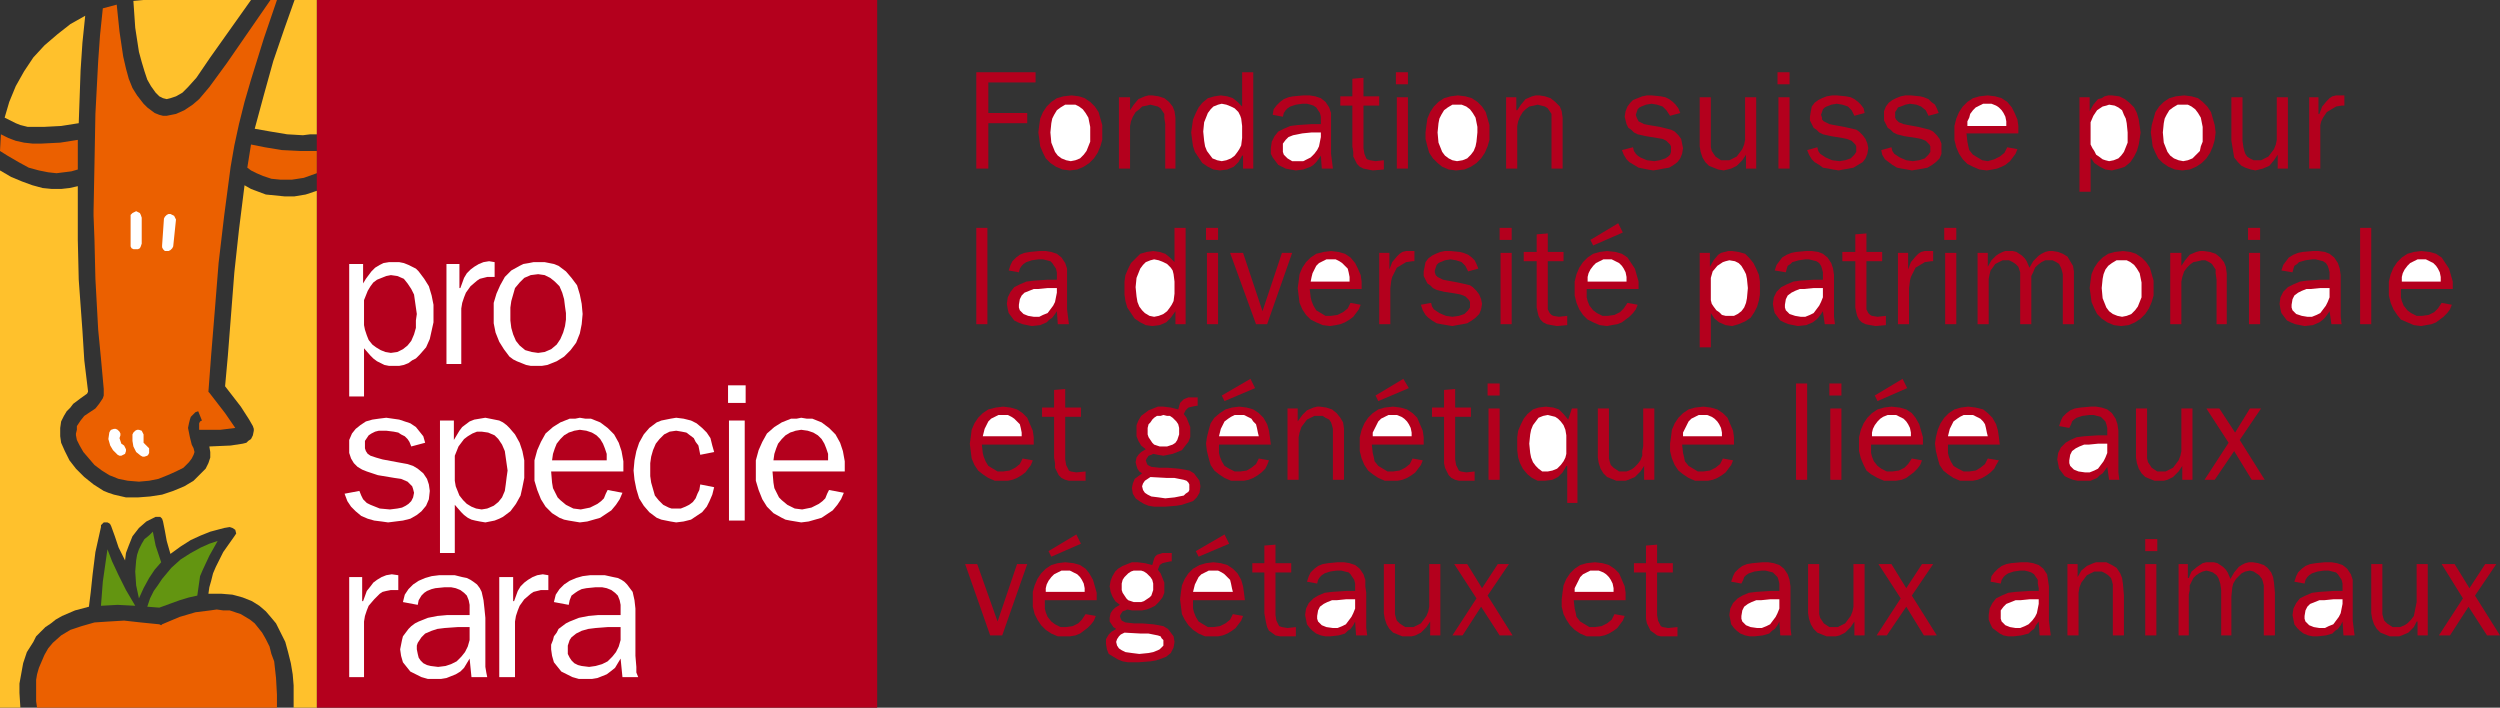 <?xml version="1.0" encoding="UTF-8"?>
<svg xmlns="http://www.w3.org/2000/svg" id="Ebene_1" viewBox="0 0 674.75 191">
  <rect x="0" y="0" width="674.75" height="191" fill="#333333" stroke="none"/>
  <defs>
    <style>.cls-1{fill:#eb6000;}.cls-2{fill:#fff;}.cls-3{fill:#ffc12c;}.cls-4{fill:#639511;}.cls-5{fill:#b4001d;}</style>
  </defs>
  <polygon class="cls-5" points="85.5 0 85.5 191 236.75 191 236.75 0 85.5 0 85.5 0"></polygon>
  <polygon class="cls-3" points="11 170.5 11 170.5 12.25 169.25 13.75 168.25 15 167.25 16.75 166.25 20.25 164.75 24 163.75 24 163.75 24.5 159.75 25 155 25.75 149 27.25 142.25 27.25 142.25 27.25 141.75 27.75 141.25 28 141 28.5 141 28.5 141 29 141 29.5 141.25 29.75 141.5 30 142 30 142 31 144.75 32 147.75 33.75 151.25 33.75 151.25 34 149.25 34.75 147.25 34.75 147.25 35.75 144.75 37.5 142.5 39.5 140.75 42 139.5 42 139.5 42.75 139.5 43.25 139.5 43.25 139.5 43.75 140 44 140.75 44 140.75 44.5 143.25 45 146 46 149.5 46 149.5 48.75 147.5 51.5 145.75 54.25 144.5 56.75 143.5 60.5 142.5 62 142.25 62 142.25 62.75 142.5 63.5 143 63.5 143 63.75 144 63.25 144.75 63.25 144.75 60.25 149 59.25 151 58.25 153 57.5 154.75 57 156.75 56.5 158.5 56.25 160.25 56.25 160.25 59.75 160.25 62.75 160.5 65.5 161.25 68 162.25 70 163.5 71.75 165 73.25 166.75 74.5 168.25 74.5 168.25 75.75 170.75 77 173.25 77.75 176 78.5 179 79 182 79.25 185 79.25 188 79.25 191 85.5 191 85.5 51.5 85.5 51.5 82.5 52.5 79.5 53 76.75 53 74.25 52.75 71.75 52.5 69.75 51.75 67.75 51 66 50 66 50 64.5 62 63.25 73.5 61.5 96 61.5 96 60.75 104.25 60.75 104.25 65 109.75 67.25 113.25 68.25 115 68.5 115.75 68.5 115.75 68.5 116.25 68.5 116.25 68.25 117.5 67.75 118.5 67.75 118.5 67 119 66.5 119.5 65.5 119.75 62.25 120.25 56.5 120.5 56.5 120.5 56.75 122 56.75 122 56.75 123.5 56.25 125 55.5 126.5 54.25 127.75 54.25 127.75 52.25 129.75 49.75 131.25 46.75 132.5 43.75 133.5 40.5 134 37.25 134.25 34 134.25 30.75 133.5 30.75 133.5 29.25 133 28 132.5 25.25 130.75 22.75 128.75 20.5 126.5 18.75 124.25 17.5 121.75 16.5 119.5 16.25 117.75 16.25 117.75 16.25 115.5 16.5 113.75 17.25 112.25 18 111 19 110 19.75 109 21.75 107.5 21.75 107.5 23.5 106.25 23.75 105.75 23.75 105.5 23.75 105.5 22.75 97.25 22.25 89.25 21.25 75.5 21 64.75 21 58.25 21 58.25 21 50.25 21 50.25 18.75 50.75 16.5 51 14 51 11.5 50.75 8.75 50 6 49 3 47.75 0 46 0 191 5.5 191 5.5 191 5.25 187 5.25 184.5 5.75 181.75 6.25 179 7.25 176 9 173.25 9.75 171.75 11 170.5 11 170.5 11 170.5"></polygon>
  <polygon class="cls-3" points="85.5 36.25 85.5 0 85.5 0 79.5 0 79.5 0 76.75 7.75 73.75 16.5 71.25 25.5 68.75 34.75 68.75 34.75 73 35.5 77.5 36.25 81.75 36.5 83.75 36.25 85.5 36.25 85.5 36.25 85.5 36.25"></polygon>
  <polygon class="cls-3" points="21.25 33.25 21.25 33.25 21.75 19 22.25 11.5 23 4.25 23 4.25 23 4.25 19 6.5 15.5 9.25 12 12.25 9 15.5 6.5 19.25 4.25 23.25 2.5 27.5 1.25 31.75 1.25 31.75 4.25 33.25 4.25 33.25 5.5 33.75 7.5 34.25 9.5 34.25 11.75 34.25 16.5 34 21.25 33.25 21.25 33.25 21.25 33.25"></polygon>
  <polygon class="cls-3" points="45 26.75 45 26.75 46 26.5 47.5 26 49.25 25 50.75 23.5 50.75 23.5 53 21 56.75 15.5 67.75 0 67.75 0 41.5 0 41.5 0 38.75 0 36 .25 36 .25 36.5 7.5 37.5 14 38.25 16.75 39 19.25 39.75 21.5 40.75 23.25 40.75 23.25 42 25 43 26 44 26.5 45 26.75 45 26.75 45 26.75"></polygon>
  <polygon class="cls-1" points="2.25 37.25 2.25 37.25 1.25 36.75 .25 36.25 .25 36.25 0 40.75 0 40.75 2 42 2 42 5 43.75 7.75 45.25 10.5 46 13 46.5 15.25 46.75 17.25 46.5 19.25 46.25 21 45.75 21 45.75 21 37.75 21 37.75 16.25 38.5 11.25 38.75 8.75 38.75 6.5 38.5 4.25 38 2.25 37.25 2.25 37.25 2.25 37.25"></polygon>
  <polygon class="cls-1" points="25.25 58.25 25.25 58.25 25.5 64.75 25.75 75.25 26.5 89 27.25 96.75 28 105 28 105 28 105.75 28 105.75 28 106.75 27.75 107.5 26.75 109 25.75 110.25 24.25 111.25 24.25 111.25 22.75 112.25 21.75 113.5 21.25 114.25 20.75 115 20.75 116 20.5 117 20.5 117 20.5 117.5 20.5 117.5 20.75 118.75 21.5 120.25 22.5 122 24 123.75 25.5 125.5 27.5 127 29.5 128.25 32 129.25 32 129.25 34.5 129.75 37.5 130 40.25 129.75 42.75 129.25 45.25 128.25 47.5 127.25 49.5 126.25 51 124.75 51 124.75 51.75 123.75 52.25 122.75 52.5 122 52.25 121 52.25 121 51.75 120 51.25 118 50.75 115.5 51 114.25 51.25 113.25 51.25 113.25 51.5 112.5 52.25 111.75 52.75 111.25 53.5 111 54.5 113.5 54.5 113.5 54 113.75 53.75 114.25 53.75 114.25 53.75 115.25 53.75 115.25 53.75 116 53.75 116 59.5 116 63.5 115.5 63.5 115.5 60.75 111.5 56.5 106 56.25 105.75 57 95.75 57 95.75 58 83.5 59 71 60.5 58.25 62.25 45 62.25 45 63.25 39.25 64.5 33.5 66 27.5 67.75 21.5 71.25 10.25 74.75 0 74.75 0 73 0 73 0 61.25 17 56.5 23.5 53.75 26.75 53.75 26.75 52 28.25 49.75 29.75 47.5 30.75 46.25 31 45 31.25 45 31.25 44 31.25 43 31 41.75 30.5 40.75 29.75 39.75 29 38.75 28 37 25.75 37 25.75 35.75 23.75 34.75 21.25 34 18.5 33.25 15.25 32.25 8.5 31.5 1.25 31.5 1.25 27.75 2.25 27.75 2.25 27 9.5 26.5 16.5 25.75 30.75 25.5 44.25 25.25 57 25.25 57 25.25 58.25 25.25 58.25 25.25 58.25"></polygon>
  <polygon class="cls-1" points="67.75 39 67.75 39 66.75 45.25 66.75 45.25 67.75 46 69.25 46.75 71 47.5 73.25 48.25 75.75 48.5 78.75 48.5 82 48 85.5 46.75 85.5 40.75 85.5 40.75 83.25 40.75 81 40.75 76 40.5 71.5 39.75 67.75 39 67.75 39 67.75 39"></polygon>
  <polygon class="cls-1" points="74.75 187.5 74.75 187.5 74.5 183 74 178.5 73.25 176.5 72.75 174.5 71.75 172.5 70.75 170.75 70.75 170.75 69.75 169.5 68.75 168.25 67.5 167.25 66.25 166.5 65 165.75 63.5 165.25 62 164.75 60.25 164.75 58.5 164.5 56.75 164.75 52.75 165.25 48.5 166.5 43.75 168.5 43.5 168.75 43 168.5 43 168.5 38 168 33.5 167.5 29.25 167.75 25.5 168 22 169 19 170 16.5 171.5 14.25 173.5 14.25 173.5 13 175 12 176.75 11.25 178.5 10.5 180.25 10 182 9.75 183.5 9.75 186.75 9.75 186.75 9.75 189.25 10 191 74.75 191 74.75 191 74.75 187.5 74.75 187.5 74.75 187.5"></polygon>
  <polygon class="cls-4" points="41.25 143.5 41.25 143.5 40.25 144.5 39 145.5 38.25 146.75 37.5 148.25 37.5 148.25 37 149.75 36.75 151.25 36.5 154.25 36.5 154.25 36.75 158 37.5 161.5 37.5 161.5 38.75 158.75 40.25 156 41.75 153.75 43.5 151.75 43.5 151.75 42 147.25 41.25 143.5 41.25 143.5 41.25 143.5"></polygon>
  <polygon class="cls-4" points="36.5 163.5 36.5 163.5 34 159.25 32 155.25 30.25 151.5 29 148.25 29 148.25 27.75 157 27.25 163.5 27.25 163.5 31.75 163.25 36.5 163.5 36.5 163.5 36.5 163.5"></polygon>
  <polygon class="cls-4" points="53.25 160.75 53.25 160.75 53.5 159 53.75 157.25 54 155.5 54.75 153.75 56.5 150 58.75 146 58.75 146 56.5 146.75 54.25 147.75 51.5 149.25 48.75 151 46.25 153.25 43.75 156.25 42.75 157.75 41.5 159.5 40.5 161.5 39.75 163.75 39.75 163.75 43 164 43 164 45.75 163 48.5 162 51 161.25 53.25 160.75 53.25 160.75 53.25 160.75"></polygon>
  <polygon class="cls-2" points="29.5 116.75 29.5 116.75 29.25 118.5 29.75 120.25 30.5 121.5 31.75 122.75 31.75 122.75 32.25 123 32.75 123 33.25 122.75 33.75 122.5 33.75 122.5 34 121.75 34 121.25 33.75 120.75 33.5 120.25 33.5 120.25 32.75 119.75 32.5 119 32.25 118.25 32.5 117.5 32.5 117.5 32.5 117 32.25 116.5 31.75 116 31.25 115.75 31.25 115.75 30.75 115.75 30 116 29.75 116.25 29.5 116.75 29.5 116.75 29.5 116.75"></polygon>
  <polygon class="cls-2" points="35.75 117.25 35.75 117.25 35.75 119 36 120.5 36.75 122 38 123 38 123 38.5 123.25 39 123.25 39.75 123 40 122.75 40 122.75 40.25 122.25 40.25 121.5 40.25 121 39.75 120.5 39.75 120.5 39.25 120 38.75 119.5 38.75 118.75 38.75 117.75 38.75 117.75 38.75 117.25 38.5 116.75 38.25 116.25 37.5 116 37.5 116 37 116 36.5 116.25 36 116.75 35.75 117.25 35.75 117.25 35.75 117.25"></polygon>
  <polygon class="cls-2" points="35.25 58.5 35.25 65.75 35.25 65.75 35.25 66.5 35.5 67 36 67.25 36.75 67.25 36.75 67.25 37.25 67.25 37.75 67 38 66.5 38.25 65.75 38.25 58.75 38.25 58.75 38 58 37.75 57.5 37.25 57.25 36.75 57 36.75 57 36.25 57.25 35.75 57.5 35.25 58 35.25 58.5 35.25 58.5 35.25 58.5"></polygon>
  <polygon class="cls-2" points="44.25 59 43.75 66.25 43.75 66.25 43.75 66.75 44 67.25 44.5 67.75 45 67.75 45 67.75 45.5 67.75 46 67.5 46.5 67 46.75 66.5 47.5 59.25 47.5 59.25 47.25 58.75 47 58.25 46.5 58 46 57.75 46 57.75 45.5 57.75 45 58 44.5 58.5 44.25 59 44.25 59 44.25 59"></polygon>
  <polygon class="cls-2" points="98.25 107 94.25 107 94.25 71.25 98 71.25 98 76.5 98 76.5 98 76.5 98.75 75.25 99.5 74.25 100.25 73.25 101.25 72.25 102.5 71.5 103.5 71 105 70.75 106.5 70.75 106.5 70.75 107.75 70.75 109 71 110.25 71.5 111.25 72 112.25 72.5 113 73.25 114.5 75.25 115.75 77.25 116.5 79.75 117 82.25 117 84.5 117 84.5 117 87 116.5 89.25 116 91.5 115 93.75 115 93.75 113.25 95.75 112.25 96.75 111.25 97.25 110.25 98 109 98.5 107.75 98.75 106.5 98.75 106.5 98.75 105 98.75 103.75 98.5 102.75 98 101.75 97.5 100.75 96.75 100 96 98.25 94 98.25 107 98.25 107"></polygon>
  <polygon class="cls-5" points="98.25 87.75 98.25 87.75 98.5 89 99 90.5 99.5 91.75 100.5 93 101.5 93.75 102.75 94.5 104 95 105.5 95.25 105.5 95.25 107.25 95 108.75 94.25 110 93.25 111 92 111 92 111.75 90.25 112.25 88.5 112.25 86.5 112.5 84.75 112.5 84.75 112.25 83 112 81.25 111.75 79.5 111 78 110 76.5 109 75.25 107.25 74.5 105.5 74.25 105.5 74.25 104.25 74.5 103 75 101.75 75.5 100.75 76.25 100 77.25 99.25 78.5 98.75 79.75 98.25 81 98.25 87.75 98.25 87.75"></polygon>
  <polygon class="cls-2" points="124 71.25 124 77.75 124.25 77.75 124.25 77.75 125.25 75 126 73.75 127 72.75 128 72 129.25 71.25 130.5 70.75 132 70.5 133.5 70.75 133.5 74.75 132.75 74.75 132.75 74.75 131.5 74.75 130.5 75 129.5 75.25 128.75 75.75 127 77.25 125.75 79 125.75 79 125.25 80.25 124.75 81.75 124.5 83.25 124.5 84.75 124.5 98.25 120.5 98.25 120.5 71.25 124 71.25 124 71.25"></polygon>
  <polygon class="cls-2" points="133.25 84.5 133.25 84.5 133.25 81.75 134 79.25 135 77 136.25 74.75 138 73 140.25 71.75 141.25 71.25 142.75 71 144 70.75 145.5 70.75 145.5 70.75 147 70.75 148.25 71 149.5 71.25 150.75 71.75 152.75 73.25 154.25 75 155.75 77 156.5 79.5 157 82 157.25 84.75 157.25 84.75 157 87.5 156.5 90 155.5 92.5 154 94.5 152.25 96.25 150.25 97.5 149 98 147.75 98.5 146.25 98.75 144.75 98.75 144.75 98.75 143.25 98.75 142 98.5 140.75 98 139.5 97.5 138.5 97 137.5 96.25 136 94.25 134.75 92.25 133.75 89.75 133.25 87.25 133.25 84.5 133.25 84.5 133.25 84.5"></polygon>
  <polygon class="cls-5" points="151.25 91.5 151.25 91.5 152 89.75 152.5 88 152.75 86.25 152.75 84.5 152.75 84.5 152.5 82.75 152.25 80.75 151.75 79 151 77.25 151 77.25 149.75 76 148.5 75 147 74.25 145.25 74 145.25 74 143.25 74.25 141.5 75 140.25 76.25 139 77.75 139 77.75 138.5 79.5 138 81.25 137.75 83 137.75 84.5 137.75 84.5 137.75 86.5 138 88.5 138.5 90.25 139.25 92 139.25 92 140.25 93.25 141.75 94.5 143.5 95 145.25 95.25 145.25 95.25 147 95 148.75 94.25 150.25 93 151.25 91.5 151.25 91.5 151.25 91.5"></polygon>
  <polygon class="cls-2" points="97 132.5 97 132.5 97.5 133.75 98 134.75 99 135.75 100 136.25 101.25 136.75 102.5 137.25 105.25 137.5 105.25 137.5 107.25 137.25 108.5 137 109.5 136.5 110.25 136 111 135.25 111.5 134.25 111.75 133 111.75 133 111.5 132 111.25 131.25 110.5 130.5 110 130 108.25 129.25 106.5 129 102 128.25 102 128.25 100.5 127.75 99 127.25 97.75 126.75 96.5 126 95.5 125 94.75 123.75 94.25 122.25 94.25 120.75 94.25 120.75 94.25 118.75 95 117 96 115.75 97.25 114.75 98.75 113.75 100.5 113.25 102.25 113 104.25 112.75 104.25 112.75 106 113 107.75 113.25 109.25 113.75 110.75 114.25 112.25 115.25 113.25 116.5 114.25 117.75 114.75 119.5 111 120.5 111 120.5 110.5 119.25 110 118.5 109.25 117.75 108.25 117.25 107.5 116.75 106.25 116.5 104.25 116.25 104.25 116.25 102.25 116.25 101.25 116.5 100.25 117 99.5 117.5 99 118.25 98.5 119 98.5 120 98.5 120 98.5 121 98.75 121.75 99.25 122.5 100 123 101.5 123.5 103.25 124 107.25 124.75 107.25 124.75 110 125.25 111.5 125.75 112.75 126.5 112.75 126.5 114.25 127.75 115.25 129.25 115.75 130.75 116 132.5 116 132.5 115.75 134.75 115 136.5 113.75 138 112.5 139 110.75 140 108.75 140.5 106.75 140.75 104.75 141 104.75 141 103 140.75 101 140.5 99.25 140 97.5 139.25 96 138 94.75 136.75 93.75 135.25 93 133.25 97 132.5 97 132.5"></polygon>
  <polygon class="cls-2" points="122.75 149.25 118.75 149.25 118.75 113.5 122.5 113.5 122.5 118.75 122.5 118.75 122.5 118.75 123.25 117.5 124 116.25 124.75 115.25 125.75 114.5 126.75 113.75 128 113.25 129.5 113 131 112.75 131 112.75 132.25 113 133.5 113.25 134.75 113.5 135.75 114 136.75 114.75 137.5 115.5 139 117.25 140.25 119.5 141 121.75 141.5 124.25 141.5 126.75 141.5 126.75 141.5 129 141 131.5 140.5 133.75 139.25 136 139.25 136 137.75 138 136.75 138.75 135.75 139.5 134.75 140 133.5 140.5 132.25 140.75 131 141 131 141 129.5 140.75 128.25 140.5 127.25 140.25 126.25 139.75 125.25 139 124.5 138.25 122.75 136.25 122.75 149.25 122.75 149.25"></polygon>
  <polygon class="cls-5" points="122.75 129.75 122.75 129.75 123 131.25 123.5 132.5 124 133.75 125 135 126 136 127.25 136.75 128.5 137.25 130 137.5 130 137.5 131.5 137.25 133.25 136.5 134.5 135.5 135.5 134.25 135.5 134.25 136.25 132.5 136.5 130.75 136.75 128.75 137 127 137 127 136.75 125.25 136.5 123.5 136.25 121.75 135.5 120 134.5 118.5 133.5 117.5 131.75 116.75 130 116.5 130 116.5 128.75 116.5 127.5 117 126.25 117.75 125.25 118.5 124.5 119.5 123.75 120.5 123.25 121.75 122.75 123 122.75 129.75 122.75 129.75"></polygon>
  <polygon class="cls-2" points="168 133 168 133 167.25 134.75 166.25 136.25 165 137.75 163.5 138.75 162 139.75 160.25 140.25 158.5 140.75 156.5 141 156.5 141 155 140.75 153.5 140.5 152.25 140.25 151 139.75 149 138.5 147.25 136.75 146 134.75 145 132.25 144.25 129.75 144.25 127 144.25 127 144.25 124.25 145 121.5 146 119.25 147.25 117 149.25 115.25 151.25 114 152.5 113.5 153.75 113 155.25 113 156.5 112.75 156.5 112.75 158 113 159.5 113 160.75 113.5 162 114 163 114.75 164 115.5 165.75 117.25 167 119.5 167.75 121.75 168.25 124.5 168.25 127.25 148.75 127.25 148.75 127.25 149 130.25 149.25 131.75 150 133.25 150 133.25 150.5 134.25 151.25 135 152.75 136.25 154.75 137.25 156.75 137.5 156.75 137.5 158 137.25 159.25 137 160.25 136.5 161.25 136 162.25 135.25 163 134.5 163.5 133.25 164 132.25 168 133 168 133"></polygon>
  <polygon class="cls-5" points="163.75 124.25 163.75 124.25 163.75 122.5 163.25 121 162.75 119.75 162 118.5 161 117.5 159.75 116.75 158.25 116.25 156.5 116 156.5 116 155 116.25 153.5 116.75 152.25 117.5 151.25 118.5 150.25 119.75 149.75 121 149.25 122.5 149 124.25 163.75 124.25 163.75 124.25"></polygon>
  <polygon class="cls-2" points="192.75 131.5 192.75 131.5 192.25 133.5 191.5 135.25 190.75 136.75 189.5 138.25 188 139.25 186.5 140.25 184.5 140.75 182.5 141 182.5 141 181 140.75 179.75 140.5 178.5 140.25 177.25 139.75 176.25 139 175.25 138.25 173.75 136.5 172.5 134.5 171.75 132 171.25 129.5 171 127 171 127 171.25 124.25 171.75 121.75 172.5 119.5 173.75 117.25 175.25 115.5 176.25 114.75 177.25 114 178.5 113.5 179.75 113.25 181 113 182.5 112.75 182.5 112.75 184.5 113 186.5 113.5 188 114.25 189.5 115.5 190.75 116.75 191.75 118.25 192.25 120.25 192.75 122 189 122.75 189 122.75 188.75 121.5 188.5 120.25 187.75 119.25 187.25 118.25 186.25 117.5 185.25 116.75 184 116.5 182.5 116.25 182.5 116.25 180.75 116.5 179.25 117.25 178 118.5 177 119.75 176.25 121.5 175.75 123.25 175.5 125 175.5 126.75 175.5 126.75 175.5 128.5 175.75 130.25 176.25 132 176.75 133.75 177.75 135 179 136.25 180.5 137 181.25 137.25 182.25 137.25 182.25 137.25 183.75 137.25 185 136.75 186 136.25 187 135.5 187.75 134.5 188.25 133.25 188.75 132.25 189 130.75 192.75 131.5 192.75 131.5"></polygon>
  <polygon class="cls-2" points="201.25 108.75 196.5 108.75 196.5 104 201.25 104 201.25 108.75 201.25 108.75"></polygon>
  <polygon class="cls-2" points="201 140.5 196.75 140.5 196.75 113.5 201 113.5 201 140.5 201 140.5"></polygon>
  <polygon class="cls-2" points="227.75 133 227.75 133 227 134.75 226 136.25 224.75 137.75 223.25 138.75 221.75 139.75 220 140.25 218.25 140.75 216.25 141 216.25 141 214.75 140.75 213.25 140.5 212 140.25 211 139.75 208.75 138.5 207 136.75 205.75 134.75 204.75 132.25 204 129.75 204 127 204 127 204 124.25 204.75 121.5 205.75 119.25 207 117 209 115.25 211 114 212.25 113.5 213.5 113 215 113 216.25 112.75 216.25 112.75 217.75 113 219.25 113 220.5 113.5 221.75 114 222.75 114.75 223.75 115.5 225.5 117.25 226.75 119.5 227.5 121.75 228 124.5 228 127.25 208.5 127.25 208.5 127.25 208.75 130.25 209 131.75 209.75 133.25 209.75 133.25 210.25 134.25 211 135 212.5 136.25 214.5 137.25 216.5 137.5 216.5 137.5 217.75 137.25 219 137 220 136.5 221 136 222 135.25 222.75 134.5 223.25 133.25 223.75 132.25 227.75 133 227.75 133"></polygon>
  <polygon class="cls-5" points="223.5 124.25 223.5 124.25 223.5 122.5 223 121 222.5 119.75 221.75 118.5 220.75 117.5 219.5 116.75 218 116.25 216.25 116 216.25 116 214.75 116.25 213.25 116.75 212 117.5 211 118.5 210 119.75 209.5 121 209 122.5 208.75 124.25 223.5 124.25 223.5 124.25"></polygon>
  <polygon class="cls-2" points="97.75 155.75 97.75 162.25 98 162.25 98 162.25 99 159.5 100 158.25 100.75 157.25 101.75 156.5 103 155.75 104.25 155.25 105.75 155 107.5 155.25 107.5 159.25 106.5 159.25 106.5 159.25 105.5 159.25 104.25 159.5 103.25 159.75 102.5 160.25 101 161.75 99.5 163.5 99.5 163.5 99 164.75 98.5 166.25 98.25 167.75 98.25 169.25 98.25 182.75 94.25 182.75 94.25 155.75 97.75 155.75 97.75 155.75"></polygon>
  <polygon class="cls-2" points="126.75 166 126.75 165 126.75 165 126.75 163.25 126.5 162 126 160.75 125.25 160 124.25 159.25 123 158.75 121.75 158.5 120 158.5 120 158.5 117.5 158.75 116.5 159 115.25 159.5 114.5 160 113.75 160.75 113 162 112.75 163.25 108.75 162.5 108.75 162.5 109.25 160.5 110.25 159 111.5 157.75 113 156.75 114.75 156 116.5 155.5 118.5 155.25 120.5 155.25 120.5 155.25 122.75 155.25 124.75 155.75 126 156 127 156.5 127.75 157 128.75 157.75 128.75 157.75 129.5 158.75 130 159.75 130.5 162 130.75 164.25 131 166.75 131 177 131 177 131 180 131.25 181.5 131.5 182.75 127.25 182.75 126.75 177.75 126.75 177.75 126 179 125.25 180.25 124.25 181.25 123 182 121.75 182.5 120.5 183 119 183.25 117.5 183.25 117.5 183.25 115.5 183.25 113.75 182.75 112.25 182 110.75 181.25 109.75 180 108.75 178.75 108.25 177 108 175.25 108 175.25 108.25 174 108.5 172.75 108.75 171.75 109.5 170.75 110.25 169.75 111 169 112 168.25 113 167.75 113 167.75 115.5 166.75 118 166.25 120.75 166 123.25 166 126.75 166 126.75 166"></polygon>
  <polygon class="cls-5" points="126.75 169.25 123.5 169.25 123.5 169.25 120 169.5 118 169.75 116.5 170.25 114.75 171 113.75 172 113.25 172.75 112.75 173.5 112.5 174.25 112.5 175.25 112.5 175.25 112.75 176.5 113 177.5 113.5 178.25 114.25 179 115.25 179.5 116.25 179.75 118.25 180 118.25 180 120.25 179.75 121.75 179.25 123.25 178.5 124.5 177.25 125.5 176 126.25 174.5 126.75 172.75 126.75 171 126.75 169.25 126.75 169.25"></polygon>
  <polygon class="cls-2" points="138.5 155.75 138.5 162.25 138.75 162.25 138.75 162.25 139.75 159.5 140.5 158.25 141.5 157.25 142.5 156.5 143.75 155.75 145 155.25 146.5 155 148 155.25 148 159.25 147.25 159.25 147.25 159.25 146 159.25 145 159.5 144 159.75 143.25 160.25 141.5 161.75 140.25 163.5 140.25 163.5 139.75 164.75 139.25 166.25 139 167.75 139 169.25 139 182.75 134.75 182.75 134.75 155.75 138.5 155.75 138.5 155.75"></polygon>
  <polygon class="cls-2" points="167.5 166 167.5 165 167.5 165 167.5 163.25 167.25 162 166.75 160.75 166 160 165 159.25 163.75 158.75 162.5 158.5 160.75 158.5 160.75 158.5 158.25 158.75 157 159 156 159.5 155.25 160 154.25 160.75 153.75 162 153.5 163.25 149.5 162.5 149.5 162.5 150 160.5 151 159 152.25 157.75 153.75 156.75 155.5 156 157.25 155.5 159.25 155.25 161 155.25 161 155.25 163.25 155.25 165.5 155.75 166.75 156 167.75 156.5 168.5 157 169.25 157.75 169.25 157.75 170 158.75 170.75 159.75 171.25 162 171.5 164.25 171.5 166.75 171.5 177 171.5 177 171.75 180 171.75 181.5 172.25 182.75 168 182.75 167.5 177.75 167.5 177.75 166.75 179 166 180.25 164.75 181.25 163.75 182 162.5 182.5 161.25 183 159.75 183.25 158.25 183.25 158.25 183.25 156.25 183.25 154.5 182.75 153 182 151.5 181.25 150.5 180 149.5 178.75 149 177 148.75 175.25 148.75 175.25 148.75 174 149.25 172.75 149.5 171.75 150.25 170.75 150.75 169.75 151.75 169 152.75 168.25 153.75 167.75 153.75 167.75 156.25 166.75 158.75 166.25 161.5 166 164 166 167.5 166 167.5 166"></polygon>
  <polygon class="cls-5" points="167.5 169.25 164 169.25 164 169.25 160.75 169.5 158.75 169.75 157 170.25 155.5 171 154.25 172 153.75 172.75 153.5 173.5 153.25 174.25 153.25 175.25 153.25 175.25 153.25 176.5 153.75 177.5 154.25 178.25 155 179 156 179.5 157 179.75 159 180 159 180 160.75 179.75 162.5 179.25 164 178.5 165.25 177.25 166.25 176 167 174.5 167.5 172.75 167.5 171 167.5 169.25 167.5 169.25"></polygon>
  <polygon class="cls-5" points="263.5 45.5 263.5 19.5 279.5 19.5 279.5 22.25 266.75 22.25 266.75 30.5 277.25 30.5 277.25 33.25 266.75 33.25 266.75 45.5 263.5 45.5 263.5 45.5"></polygon>
  <polygon class="cls-5" points="280.25 35.75 280.25 35.75 280.5 33.75 280.75 32 281.5 30.25 282.5 28.75 283.75 27.5 285.25 26.5 287 26 289.25 25.75 289.25 25.75 291.25 26 292.75 26.5 294.25 27.5 295.5 28.75 296.5 30.25 297 32 297.5 33.75 297.5 35.75 297.5 35.75 297.5 37.75 297 39.5 296.25 41.25 295.25 42.75 294 44 292.5 45 290.75 45.75 288.75 46 288.75 46 286.75 45.75 285 45 283.5 44 282.25 42.75 281.5 41.25 280.75 39.5 280.5 37.5 280.25 35.75 280.25 35.75 280.25 35.75"></polygon>
  <polygon class="cls-2" points="293.25 40.75 293.25 40.75 293.75 39.5 294.25 38.25 294.25 35.75 294.25 35.75 294.25 34.25 294 33 293.75 31.75 293 30.5 293 30.5 292.25 29.5 291.25 28.75 290.25 28.25 289 28.25 289 28.25 287.5 28.25 286.25 29 285.25 29.75 284.5 31 284.5 31 284 32 283.75 33.25 283.5 35.75 283.5 35.75 283.75 38.5 284.25 39.75 284.75 41 284.75 41 285.5 42 286.5 42.75 287.75 43.25 289 43.5 289 43.5 290.25 43.25 291.5 42.75 292.5 41.75 293.25 40.75 293.25 40.75 293.25 40.75"></polygon>
  <polygon class="cls-5" points="305 29.75 305 29.75 305 29.75 306 28.25 307.25 26.75 309 26 310 25.75 311 25.75 311 25.75 312.75 26 314.25 26.5 315.5 27.5 316.5 28.75 316.5 28.75 317 30 317.25 31.75 317.25 34.75 317.25 45.5 314.5 45.5 314.5 33.5 314.5 33.5 314.25 31.75 314.25 30.75 313.75 30 313.75 30 313.25 29.25 312.5 28.75 311.5 28.5 310.5 28.25 310.5 28.25 309.5 28.5 308.25 28.75 307.5 29.5 306.5 30.25 306.5 30.25 305.75 31.5 305.25 32.75 305 34 305 35.5 305 45.5 302 45.5 302 26.25 305 26.25 305 29.75 305 29.75"></polygon>
  <polygon class="cls-5" points="335.25 19.5 338.25 19.5 338.25 45.5 335.5 45.5 335.5 42 335.25 42 335.25 42 334.25 43.75 333 45 331.25 45.75 329.25 46 329.25 46 327.5 45.75 326 45 324.5 44 323.5 42.5 323.5 42.5 322.5 41 322 39.5 321.75 37.75 321.5 35.75 321.5 35.75 321.75 34 322 32.25 322.75 30.5 323.5 29 324.5 27.75 326 26.5 327.75 26 329.5 25.75 329.5 25.75 331.25 26 332.75 26.5 334 27.5 335.25 28.75 335.25 19.5 335.25 19.5"></polygon>
  <polygon class="cls-2" points="335.25 34 335.25 34 335 32 334.75 31.25 334.25 30.25 334.25 30.25 333.25 29.25 332.25 28.75 331 28.25 329.75 28 329.75 28 328.75 28.25 327.5 28.75 326.75 29.5 326 30.5 326 30.5 325.5 31.75 325 33 324.75 35.5 324.75 35.5 325 38 325.25 39.5 325.75 40.75 326.5 41.75 327.25 42.75 328.5 43.25 329.75 43.5 329.75 43.5 331 43.25 332.25 42.75 333.25 42 334 41 334 41 334.5 40.25 335 39.25 335.25 37.25 335.25 34 335.25 34"></polygon>
  <polygon class="cls-5" points="356.5 33.5 356.5 32.75 356.5 32.75 356.5 31.5 356.25 30.5 355.75 29.75 355.25 29 354.5 28.5 353.75 28.25 352.75 28 351.5 28 351.5 28 349.75 28.25 348.25 28.75 347.5 29.25 347 29.75 346.5 30.5 346.25 31.5 343.5 31 343.5 31 343.75 29.5 344.5 28.5 345.5 27.5 346.5 26.75 347.75 26.25 349 26 351.75 25.75 351.75 25.75 353.5 25.75 355 26 356.5 26.5 357.75 27.5 357.75 27.5 358.75 29 359.25 30.5 359.25 32.25 359.25 34 359.25 41.5 359.25 41.5 359.5 43.5 359.75 45.5 356.75 45.5 356.5 42 356.5 42 356 42.75 355.25 43.75 354.5 44.5 353.75 45 351.75 45.75 349.75 46 349.75 46 348.25 45.75 347 45.5 346 45 345 44.5 344.25 43.5 343.5 42.5 343 41.5 343 40 343 40 343.25 38.25 344 36.75 345 35.5 346.5 34.75 346.5 34.75 348.25 34 350.25 33.75 354 33.5 356.5 33.5 356.5 33.5"></polygon>
  <polygon class="cls-2" points="356.5 35.75 354 35.75 354 35.75 351.5 36 350.25 36.25 349 36.5 347.75 37 347 37.75 346.25 38.75 346.25 40.25 346.25 40.25 346.25 41 346.5 41.75 347 42.25 347.5 42.75 348.75 43.5 350.25 43.5 350.25 43.5 351.75 43.5 352.75 43 353.75 42.5 354.75 41.5 355.5 40.5 356 39.5 356.25 38.25 356.5 37 356.5 35.75 356.5 35.75"></polygon>
  <polygon class="cls-5" points="373.5 45.75 370.5 46 370.5 46 369.25 45.75 368 45.5 367 45 366.25 44.25 365.75 43.25 365.25 42.25 365.25 41 365 39.5 365 28.5 361.75 28.5 361.75 26 365 26 365 21.25 368 21 368 26 372.25 26 372.25 28.5 368 28.5 368 40 368 40 368.25 41.5 368.75 42.75 369 43 369.75 43.25 371.25 43.5 373.5 43.25 373.5 45.75 373.5 45.75"></polygon>
  <polygon class="cls-5" points="380 22.75 376.75 22.75 376.75 19.5 380 19.5 380 22.75 380 22.75"></polygon>
  <polygon class="cls-5" points="380 45.5 377 45.5 377 26.25 380 26.25 380 45.5 380 45.5"></polygon>
  <polygon class="cls-5" points="384.75 35.75 384.75 35.75 385 33.75 385.25 32 386 30.25 387 28.75 388.25 27.5 389.75 26.5 391.5 26 393.5 25.75 393.5 25.75 395.5 26 397.25 26.5 398.75 27.5 400 28.75 401 30.25 401.5 32 402 33.75 402 35.75 402 35.75 402 37.75 401.5 39.5 400.75 41.25 399.75 42.75 398.5 44 397 45 395.25 45.75 393 46 393 46 391 45.75 389.25 45 388 44 386.75 42.75 385.75 41.25 385.25 39.5 384.75 37.5 384.75 35.75 384.75 35.75 384.75 35.75"></polygon>
  <polygon class="cls-2" points="397.75 40.75 397.75 40.75 398.25 39.5 398.5 38.25 398.75 35.75 398.75 35.75 398.75 34.25 398.5 33 398.25 31.75 397.5 30.5 397.5 30.5 396.75 29.5 395.75 28.75 394.5 28.25 393.25 28.25 393.25 28.25 392 28.25 390.75 29 389.75 29.75 389 31 389 31 388.5 32 388.25 33.25 388 35.75 388 35.75 388.25 38.5 388.75 39.75 389.25 41 389.25 41 390 42 391 42.75 392 43.25 393.25 43.5 393.25 43.5 394.75 43.25 396 42.75 397 41.75 397.75 40.75 397.75 40.75 397.75 40.75"></polygon>
  <polygon class="cls-5" points="409.25 29.75 409.5 29.75 409.5 29.75 410.5 28.25 411.75 26.75 413.5 26 414.5 25.75 415.5 25.75 415.5 25.75 417 26 418.5 26.5 419.75 27.5 421 28.75 421 28.75 421.5 30 421.75 31.75 421.75 34.75 421.75 45.5 418.75 45.5 418.75 33.5 418.75 33.5 418.75 31.75 418.75 30.75 418.25 30 418.25 30 417.75 29.25 417 28.75 416 28.5 415 28.25 415 28.25 414 28.5 412.75 28.75 411.75 29.5 411 30.25 411 30.25 410.25 31.5 409.75 32.75 409.5 34 409.5 35.5 409.5 45.5 406.5 45.5 406.5 26.25 409.25 26.25 409.25 29.75 409.25 29.75"></polygon>
  <polygon class="cls-5" points="440.75 39.75 440.75 39.75 441 40.75 441.5 41.5 442 42 442.75 42.5 444.5 43.25 446.5 43.5 446.5 43.5 448 43.25 449.5 42.75 450.25 42.25 450.75 41.75 451 41 451 40.25 451 40.25 451 39.5 450.75 39 450.25 38.5 449.75 38 448.75 37.5 447.25 37.25 444.25 36.75 444.25 36.75 442 36.25 441 35.75 440.25 35 439.5 34.5 439 33.5 438.75 32.5 438.5 31.5 438.5 31.5 438.75 30 439.25 28.75 440 27.75 440.75 27 442 26.5 443.25 26 444.5 25.75 445.75 25.75 445.75 25.75 448.25 26 449.5 26.25 450.5 26.75 451.5 27.5 452.25 28.25 453 29.25 453.5 30.5 450.75 31.25 450.75 31.25 449.75 29.75 448.75 28.75 447.25 28.25 445.75 28 445.75 28 444.25 28.25 443 28.75 442.5 29 442 29.5 441.75 30.25 441.5 31 441.5 31 441.75 31.75 442 32.25 442.25 32.75 442.75 33 443.75 33.5 445 33.75 448 34.25 448 34.25 450 34.75 451 35 452 35.5 452 35.5 453 36.5 453.75 37.5 454 38.75 454.25 40 454.25 40 454 41.5 453.5 42.75 452.75 43.75 451.75 44.5 450.5 45.25 449 45.5 447.75 45.75 446.25 46 446.25 46 444.75 45.75 443.5 45.5 442.25 45.25 441 44.5 439.75 43.75 439 43 438.25 41.75 437.75 40.5 440.75 39.75 440.75 39.75"></polygon>
  <polygon class="cls-5" points="471.25 45.5 471.25 41.75 471.25 41.75 471.25 41.75 470.25 43.25 468.75 44.75 467.25 45.5 466.25 45.75 465.25 46 465.25 46 463.75 45.75 462.5 45.25 461.25 44.75 460.25 43.75 460.25 43.75 459.5 42.5 459 41 458.75 39.5 458.75 38 458.75 26.25 461.75 26.25 461.75 38 461.75 38 461.75 39.75 462 40.75 462.5 41.5 462.5 41.5 463 42.25 463.75 42.75 464.5 43.25 465.5 43.25 465.5 43.25 466.75 43.25 467.75 42.75 468.75 42.25 469.5 41.25 469.5 41.25 470.25 40.25 470.75 39 471 37.75 471 36.5 471 26.25 474 26.25 474 45.5 471.25 45.5 471.25 45.5"></polygon>
  <polygon class="cls-5" points="483 22.75 479.75 22.75 479.75 19.5 483 19.5 483 22.75 483 22.75"></polygon>
  <polygon class="cls-5" points="483 45.5 480 45.5 480 26.25 483 26.25 483 45.5 483 45.5"></polygon>
  <polygon class="cls-5" points="490.5 39.75 490.5 39.75 490.75 40.75 491.25 41.5 492 42 492.75 42.5 494.5 43.25 496.5 43.5 496.5 43.5 498 43.25 499.5 42.75 500 42.25 500.5 41.75 501 41 501 40.25 501 40.25 501 39.5 500.75 39 500.25 38.5 499.75 38 498.5 37.5 497.25 37.25 494.25 36.75 494.25 36.75 492 36.25 491 35.75 490.25 35 489.5 34.5 489 33.5 488.5 32.5 488.5 31.5 488.5 31.5 488.75 30 489 28.75 489.75 27.75 490.75 27 491.75 26.5 493 26 494.5 25.75 495.75 25.75 495.75 25.75 498.25 26 499.5 26.25 500.5 26.75 501.5 27.5 502.25 28.25 503 29.25 503.25 30.5 500.5 31.25 500.5 31.25 499.75 29.75 498.75 28.75 497.25 28.25 495.75 28 495.75 28 494.25 28.25 493 28.75 492.5 29 492 29.5 491.75 30.25 491.5 31 491.5 31 491.75 31.75 491.75 32.25 492.25 32.75 492.75 33 493.75 33.5 495 33.75 497.75 34.25 497.75 34.25 500 34.75 501 35 501.75 35.5 501.75 35.5 502.75 36.5 503.5 37.5 504 38.75 504.25 40 504.25 40 504 41.5 503.5 42.75 502.75 43.75 501.5 44.5 500.25 45.25 499 45.5 497.5 45.75 496.25 46 496.25 46 494.75 45.75 493.5 45.5 492 45.25 491 44.5 489.75 43.75 489 43 488.25 41.75 487.75 40.5 490.5 39.75 490.5 39.75"></polygon>
  <polygon class="cls-5" points="510.5 39.75 510.5 39.75 510.75 40.75 511.25 41.5 512 42 512.75 42.5 514.5 43.25 516.25 43.5 516.25 43.5 518 43.25 519.5 42.75 520 42.25 520.5 41.75 521 41 521 40.25 521 40.25 521 39.5 520.75 39 520.25 38.5 519.75 38 518.5 37.5 517.25 37.25 514 36.75 514 36.75 512 36.25 511 35.75 510.25 35 509.5 34.5 509 33.5 508.5 32.5 508.5 31.5 508.5 31.5 508.5 30 509 28.75 509.75 27.75 510.75 27 511.75 26.5 513 26 514.25 25.75 515.75 25.75 515.75 25.75 518.25 26 519.25 26.25 520.5 26.75 521.25 27.5 522.25 28.25 522.75 29.25 523.25 30.5 520.5 31.25 520.5 31.25 519.75 29.75 518.5 28.75 517.25 28.25 515.5 28 515.5 28 514.25 28.25 513 28.75 512.25 29 512 29.5 511.5 30.25 511.5 31 511.5 31 511.5 31.75 511.75 32.25 512.25 32.75 512.5 33 513.75 33.5 515 33.75 517.75 34.25 517.75 34.25 519.75 34.75 520.75 35 521.75 35.5 521.75 35.5 522.75 36.5 523.5 37.5 524 38.75 524 40 524 40 524 41.5 523.5 42.75 522.5 43.75 521.5 44.5 520.25 45.25 519 45.5 517.5 45.75 516 46 516 46 514.75 45.75 513.25 45.5 512 45.25 510.75 44.5 509.75 43.75 508.75 43 508 41.75 507.75 40.5 510.5 39.75 510.5 39.75"></polygon>
  <polygon class="cls-5" points="544.5 40.25 544.5 40.25 544 41.5 543.25 42.5 542.5 43.5 541.25 44.5 540.25 45 539 45.5 537.75 45.75 536.25 46 536.25 46 534.25 45.75 532.5 45 531 44.25 529.75 43 528.75 41.5 528 39.75 527.5 37.75 527.5 35.75 527.5 35.75 527.5 34 528 32 528.75 30.25 529.75 28.75 531 27.5 532.5 26.5 534.25 26 536.5 25.75 536.5 25.75 538.5 26 540.25 26.5 541.75 27.5 543 29 543.75 30.5 544.5 32.25 544.75 34 544.75 36 530.75 36 530.75 36 531 38.25 531.25 39.5 531.5 40.5 531.5 40.5 532.5 41.75 533.75 42.5 535 43.25 536.5 43.5 536.5 43.5 538.25 43 539.75 42.25 541 41.25 541.75 39.75 544.5 40.25 544.5 40.25"></polygon>
  <polygon class="cls-2" points="541.5 34 541.5 34 541.5 32.75 541.25 31.5 540.75 30.5 540.25 29.75 539.5 29 538.75 28.5 537.5 28 536.5 28 536.5 28 535.25 28 534.25 28.5 533.25 29 532.5 29.75 531.75 30.75 531.5 31.75 531 32.75 531 34 541.5 34 541.5 34"></polygon>
  <polygon class="cls-5" points="564.25 51.75 561.25 51.75 561.25 26.25 564 26.25 564 30 564 30 564 30 565 28.25 566.25 26.75 567.25 26.5 568 26 569 25.75 570 25.75 570 25.75 572 26 573.5 26.75 574.75 27.75 576 29 576.75 30.5 577.25 32.25 577.5 34 577.75 35.75 577.75 35.75 577.5 37.5 577.25 39 576.75 40.75 576 42.25 576 42.25 575 43.75 573.5 45 572 45.5 570 46 570 46 568.25 45.75 566.75 45 565.25 44 564.25 42.5 564.25 51.75 564.25 51.75"></polygon>
  <polygon class="cls-2" points="564.25 38 564.25 38 564.25 39 564.75 40 565.25 40.75 565.75 41.75 566.5 42.25 567.5 43 568.25 43.25 569.25 43.5 569.25 43.5 570.5 43.25 571.75 42.75 572.5 42 573.25 41 573.25 41 573.75 39.75 574.25 38.5 574.25 35.75 574.25 35.75 574 33.25 573.75 32 573.25 31 572.75 29.75 571.75 29 570.75 28.5 569.25 28.25 569.25 28.25 568.5 28.5 567.5 28.75 566.75 29.25 566 29.75 565 31.25 564.25 33 564.25 38 564.25 38"></polygon>
  <polygon class="cls-5" points="580.5 35.75 580.5 35.75 580.75 33.75 581.25 32 581.75 30.25 582.75 28.75 584 27.5 585.5 26.5 587.25 26 589.5 25.75 589.5 25.75 591.5 26 593.25 26.5 594.5 27.5 595.75 28.75 596.75 30.25 597.25 32 597.75 33.75 598 35.75 598 35.75 597.75 37.75 597.25 39.5 596.5 41.25 595.5 42.75 594.25 44 592.75 45 591 45.75 589 46 589 46 587 45.75 585.25 45 583.75 44 582.5 42.75 581.75 41.25 581 39.5 580.75 37.5 580.5 35.75 580.5 35.75 580.5 35.75"></polygon>
  <polygon class="cls-2" points="593.75 40.75 593.75 40.75 594 39.5 594.5 38.25 594.5 35.75 594.5 35.75 594.5 34.25 594.25 33 594 31.75 593.25 30.5 593.25 30.5 592.5 29.5 591.5 28.75 590.5 28.25 589.25 28.25 589.25 28.25 587.75 28.25 586.5 29 585.5 29.75 584.75 31 584.75 31 584.25 32 584 33.25 583.75 35.75 583.75 35.75 584 38.5 584.5 39.75 585 41 585 41 585.75 42 586.75 42.75 588 43.25 589.25 43.5 589.25 43.5 590.5 43.25 591.75 42.75 592.75 41.75 593.75 40.75 593.75 40.75 593.75 40.75"></polygon>
  <polygon class="cls-5" points="614.75 45.5 614.75 41.75 614.75 41.75 614.75 41.75 613.75 43.25 612.5 44.75 610.75 45.5 609.75 45.75 608.75 46 608.75 46 607.5 45.75 606 45.25 605 44.75 604 43.75 604 43.75 603 42.5 602.75 41 602.5 39.5 602.25 38 602.25 26.25 605.25 26.25 605.25 38 605.25 38 605.5 39.75 605.75 40.75 606 41.5 606 41.5 606.5 42.25 607.25 42.75 608.25 43.25 609 43.25 609 43.25 610.25 43.25 611.25 42.75 612.25 42.25 613 41.25 613 41.25 613.75 40.25 614.25 39 614.5 37.75 614.5 36.5 614.5 26.25 617.5 26.25 617.5 45.5 614.75 45.5 614.75 45.5"></polygon>
  <polygon class="cls-5" points="625.75 26.25 625.75 30.75 626 30.75 626 30.75 626.75 28.75 628 27.25 628.75 26.5 629.5 26 630.5 25.75 631.5 25.75 632.75 25.75 632.75 28.5 632 28.5 632 28.5 630.5 28.75 629.25 29.5 628 30.25 627 31.75 627 31.75 626.5 32.75 626.25 33.75 626.25 35.75 626.25 45.5 623.25 45.5 623.25 26.25 625.75 26.25 625.75 26.25"></polygon>
  <polygon class="cls-5" points="263.5 87.5 263.5 61.5 266.5 61.5 266.5 87.5 263.5 87.5 263.5 87.5"></polygon>
  <polygon class="cls-5" points="285.25 75.5 285.25 74.75 285.25 74.75 285.25 73.5 285 72.5 284.5 71.75 284 71 283.5 70.5 282.5 70.25 281.5 70 280.25 70 280.25 70 278.5 70.25 277 70.75 276.25 71.25 275.75 71.75 275.25 72.5 275 73.5 272.25 73 272.25 73 272.75 71.5 273.25 70.5 274.25 69.5 275.25 68.75 276.5 68.25 278 68 280.5 67.75 280.5 67.75 282.25 67.75 283.75 68 285.25 68.5 286.5 69.5 286.5 69.5 287.5 71 288 72.5 288 74.25 288 76 288 83.5 288 83.5 288.25 85.5 288.5 87.5 285.5 87.5 285.25 84 285.25 84 284.75 84.75 284 85.75 283.25 86.25 282.5 87 280.75 87.75 278.5 88 278.5 88 277.25 87.75 276 87.5 274.75 87 273.75 86.5 273 85.5 272.25 84.5 272 83.5 271.75 82 271.75 82 272 80.25 272.75 78.75 273.75 77.5 275.25 76.75 275.25 76.75 277 76 279 75.75 282.75 75.5 285.25 75.5 285.25 75.5"></polygon>
  <polygon class="cls-2" points="285.25 77.75 282.75 77.75 282.75 77.75 280.25 78 279 78 277.75 78.5 276.5 79 275.75 79.75 275.25 80.75 275 82.25 275 82.25 275 83 275.25 83.75 275.75 84.25 276.25 84.75 277.5 85.25 279 85.5 279 85.5 280.5 85.5 281.5 85 282.75 84.5 283.5 83.5 284.25 82.5 284.75 81.5 285 80.25 285.25 79 285.25 77.75 285.25 77.75"></polygon>
  <polygon class="cls-5" points="317 61.5 320 61.5 320 87.5 317.25 87.5 317.25 84 317.25 84 317.25 84 316 85.75 314.75 87 313 87.75 311 88 311 88 309.25 87.75 307.75 87 306.25 86 305.25 84.5 305.25 84.5 304.25 83 303.75 81.25 303.5 79.5 303.5 77.75 303.5 77.75 303.5 76 303.75 74.25 304.5 72.5 305.25 71 306.5 69.75 307.75 68.5 309.5 68 311.25 67.75 311.25 67.75 313 68 314.5 68.5 315.75 69.5 317 70.75 317 61.5 317 61.5"></polygon>
  <polygon class="cls-2" points="317 76 317 76 316.75 74 316.5 73 316 72.25 316 72.25 315 71.25 314 70.75 312.75 70.25 311.5 70 311.5 70 310.5 70.25 309.25 70.75 308.5 71.5 307.75 72.5 307.75 72.5 307.25 73.75 306.75 75 306.5 77.5 306.5 77.5 306.75 80 307 81.5 307.5 82.75 308.25 83.75 309 84.5 310.25 85.25 311.5 85.5 311.5 85.5 312.75 85.25 314 84.75 315 84 315.75 83 315.75 83 316.25 82.25 316.75 81.25 317 79.25 317 76 317 76"></polygon>
  <polygon class="cls-5" points="328.75 64.75 325.5 64.75 325.5 61.5 328.75 61.5 328.75 64.75 328.75 64.75"></polygon>
  <polygon class="cls-5" points="328.75 87.5 325.75 87.5 325.75 68.25 328.75 68.25 328.75 87.5 328.75 87.5"></polygon>
  <polygon class="cls-5" points="342 87.5 339 87.5 332 68.25 335.5 68.25 340.75 84 346 68.25 348.75 68.25 342 87.5 342 87.5"></polygon>
  <polygon class="cls-5" points="367.25 82.25 367.25 82.25 366.75 83.5 366 84.5 365.25 85.5 364.25 86.25 363 87 361.75 87.5 360.5 87.75 359 88 359 88 357 87.75 355.25 87 353.75 86.25 352.5 85 351.5 83.5 350.75 81.75 350.5 79.75 350.25 77.75 350.25 77.75 350.5 76 350.75 74 351.5 72.25 352.5 70.75 353.75 69.5 355.25 68.5 357.25 68 359.25 67.75 359.25 67.75 361.25 68 363 68.5 364.5 69.5 365.75 71 366.5 72.5 367.25 74.25 367.5 76 367.5 78 353.5 78 353.5 78 353.75 80.25 354 81.25 354.5 82.5 354.5 82.5 355.25 83.75 356.5 84.5 357.75 85.25 359.25 85.25 359.25 85.25 361 85 362.5 84.25 363.75 83.25 364.5 81.75 367.25 82.25 367.25 82.25"></polygon>
  <polygon class="cls-2" points="364.25 76 364.25 76 364.25 74.75 364 73.5 363.75 72.5 363 71.75 362.25 71 361.5 70.5 360.5 70 359.25 70 359.25 70 358 70 357 70.5 356 71 355.25 71.75 354.75 72.75 354.25 73.75 354 74.75 353.75 76 364.25 76 364.25 76"></polygon>
  <polygon class="cls-5" points="375 68.25 375 72.75 375 72.75 375 72.75 375.75 70.75 377 69.25 377.75 68.5 378.5 68 379.5 67.75 380.75 67.75 381.75 67.75 381.75 70.5 381.25 70.5 381.25 70.5 379.5 70.75 378.25 71.5 377 72.25 376.25 73.75 376.25 73.75 375.75 74.75 375.5 75.75 375.25 77.75 375.25 87.5 372.25 87.5 372.25 68.25 375 68.25 375 68.25"></polygon>
  <polygon class="cls-5" points="386.25 81.75 386.25 81.75 386.5 82.75 387 83.5 387.75 84 388.5 84.5 390.25 85.25 392 85.5 392 85.5 393.75 85.25 395.25 84.75 395.75 84.25 396.25 83.75 396.75 83 396.75 82.25 396.75 82.25 396.75 81.5 396.5 81 396 80.5 395.5 80 394.25 79.5 393 79.25 389.75 78.75 389.75 78.75 387.75 78.25 386.75 77.75 386 77 385.25 76.5 384.75 75.5 384.25 74.5 384.25 73.25 384.25 73.25 384.5 72 384.75 70.75 385.5 69.75 386.5 69 387.5 68.5 388.75 68 390 67.75 391.5 67.75 391.5 67.75 394 68 395 68.25 396.25 68.75 397.25 69.5 398 70.25 398.5 71.25 399 72.5 396.25 73.25 396.25 73.25 395.5 71.75 394.5 70.75 393 70.25 391.5 70 391.5 70 390 70.25 388.75 70.75 388.25 71 387.75 71.5 387.5 72.25 387.25 73 387.25 73 387.25 73.5 387.5 74.25 388 74.75 388.5 75 389.5 75.5 390.75 75.75 393.5 76.25 393.5 76.25 395.75 76.75 396.75 77 397.5 77.5 397.5 77.5 398.5 78.5 399.25 79.5 399.75 80.75 400 82 400 82 399.75 83.5 399.25 84.75 398.25 85.75 397.25 86.5 396 87.25 394.75 87.5 393.25 87.75 392 88 392 88 390.5 87.75 389 87.5 387.75 87.25 386.5 86.5 385.5 85.75 384.75 85 384 83.75 383.5 82.25 386.25 81.75 386.25 81.75"></polygon>
  <polygon class="cls-5" points="408 64.75 404.75 64.75 404.75 61.5 408 61.5 408 64.75 408 64.75"></polygon>
  <polygon class="cls-5" points="408 87.5 405 87.5 405 68.25 408 68.25 408 87.5 408 87.5"></polygon>
  <polygon class="cls-5" points="423 87.75 420.25 88 420.25 88 418.75 87.75 417.5 87.5 416.5 87 415.75 86.25 415.25 85.25 415 84.25 414.75 83 414.75 81.5 414.75 70.5 411.25 70.5 411.25 68 414.75 68 414.75 63.25 417.75 63 417.75 68 422 68 422 70.5 417.75 70.5 417.75 82 417.75 82 417.75 83.5 418.25 84.5 418.75 85 419.25 85.25 420.75 85.5 423 85.25 423 87.75 423 87.75"></polygon>
  <polygon class="cls-5" points="442 82.25 442 82.25 441.5 83.5 440.75 84.5 439.75 85.5 438.75 86.25 437.75 87 436.5 87.5 435 87.75 433.75 88 433.75 88 431.75 87.75 430 87 428.5 86.25 427.25 85 426.25 83.5 425.5 81.75 425 79.75 425 77.75 425 77.75 425 76 425.5 74 426.25 72.25 427.25 70.75 428.5 69.5 430 68.5 431.75 68 433.75 67.75 433.75 67.75 436 68 437.75 68.5 439.25 69.5 440.25 71 441.25 72.5 441.75 74.25 442.25 76 442.25 78 428.25 78 428.25 78 428.25 80.25 428.5 81.25 429 82.5 429 82.5 430 83.75 431 84.5 432.5 85.25 434 85.25 434 85.25 435.75 85 437.25 84.25 438.25 83.25 439.25 81.75 442 82.25 442 82.25"></polygon>
  <polygon class="cls-2" points="439 76 439 76 439 74.75 438.75 73.5 438.25 72.5 437.75 71.75 437 71 436 70.5 435 70 433.75 70 433.75 70 432.75 70 431.75 70.5 430.75 71 430 71.75 429.25 72.75 428.75 73.75 428.5 74.75 428.5 76 439 76 439 76"></polygon>
  <polygon class="cls-5" points="430 66.25 429.25 64.75 436.75 60.25 438 62.75 430 66.25 430 66.25"></polygon>
  <polygon class="cls-5" points="461.75 93.75 458.75 93.75 458.75 68.25 461.5 68.25 461.5 72 461.5 72 461.5 72 462.5 70.25 463.75 68.75 464.5 68.25 465.5 68 466.5 67.75 467.5 67.75 467.5 67.75 469.25 68 471 68.5 472.25 69.75 473.25 71 474 72.5 474.75 74.25 475 76 475 77.75 475 77.75 475 79.5 474.75 81 474.25 82.75 473.5 84.25 473.5 84.25 472.5 85.75 471 86.75 469.25 87.5 467.5 88 467.5 88 465.75 87.75 464 87 462.75 86 461.75 84.5 461.75 93.75 461.75 93.75"></polygon>
  <polygon class="cls-2" points="461.75 80 461.75 80 461.75 81 462 82 462.5 82.75 463.25 83.75 464 84.25 464.75 85 465.75 85.25 466.75 85.25 466.75 85.25 468 85.25 469 84.75 470 84 470.75 83 470.75 83 471.25 81.75 471.5 80.5 471.75 77.75 471.75 77.75 471.5 75.25 471.25 74 470.75 73 470 71.75 469.25 71 468.25 70.5 466.75 70.25 466.75 70.25 465.75 70.5 465 70.75 464.25 71.25 463.5 71.75 462.25 73.25 461.75 75 461.75 80 461.75 80"></polygon>
  <polygon class="cls-5" points="492 75.5 492 74.75 492 74.75 492 73.5 491.75 72.5 491.5 71.75 491 71 490.25 70.5 489.25 70.25 488.25 70 487.25 70 487.25 70 485.5 70.25 483.75 70.75 483.25 71.25 482.5 71.75 482.25 72.5 482 73.5 479 73 479 73 479.5 71.5 480.25 70.5 481 69.5 482.25 68.75 483.5 68.25 484.75 68 487.5 67.75 487.5 67.75 489 67.75 490.75 68 492 68.5 493.25 69.5 493.25 69.5 494.25 71 494.75 72.5 495 74.25 495 76 495 83.5 495 83.5 495 85.5 495.25 87.5 492.5 87.5 492 84 492 84 491.5 84.75 490.75 85.75 490.25 86.25 489.25 87 487.5 87.75 485.25 88 485.25 88 484 87.75 482.75 87.5 481.5 87 480.5 86.5 479.75 85.5 479 84.5 478.75 83.5 478.5 82 478.5 82 478.75 80.25 479.5 78.75 480.75 77.5 482.25 76.75 482.25 76.75 484 76 485.75 75.75 489.5 75.5 492 75.5 492 75.5"></polygon>
  <polygon class="cls-2" points="492 77.75 489.5 77.75 489.5 77.75 487 78 485.75 78 484.5 78.5 483.5 79 482.5 79.75 482 80.75 481.75 82.25 481.75 82.25 481.75 83 482 83.75 482.5 84.25 483 84.75 484.5 85.25 486 85.5 486 85.5 487.25 85.5 488.5 85 489.5 84.5 490.25 83.5 491 82.5 491.5 81.5 492 80.25 492 79 492 77.75 492 77.75"></polygon>
  <polygon class="cls-5" points="509 87.75 506.25 88 506.25 88 504.75 87.75 503.5 87.5 502.5 87 501.75 86.25 501.25 85.25 501 84.25 500.75 83 500.75 81.5 500.75 70.5 497.25 70.5 497.25 68 500.75 68 500.75 63.25 503.75 63 503.75 68 508 68 508 70.5 503.75 70.5 503.75 82 503.75 82 503.75 83.5 504.25 84.5 504.75 85 505.25 85.25 506.75 85.5 509 85.25 509 87.75 509 87.75"></polygon>
  <polygon class="cls-5" points="515 68.25 515 72.75 515 72.75 515 72.75 515.75 70.75 517 69.25 517.75 68.5 518.5 68 519.5 67.75 520.75 67.75 521.75 67.75 521.75 70.5 521.25 70.5 521.25 70.5 519.5 70.75 518.25 71.5 517 72.25 516.25 73.75 516.25 73.75 515.75 74.75 515.5 75.75 515.25 77.75 515.25 87.5 512.25 87.5 512.25 68.25 515 68.25 515 68.25"></polygon>
  <polygon class="cls-5" points="528 64.75 524.75 64.75 524.75 61.5 528 61.5 528 64.75 528 64.75"></polygon>
  <polygon class="cls-5" points="528 87.5 525 87.5 525 68.25 528 68.25 528 87.5 528 87.5"></polygon>
  <polygon class="cls-5" points="536.5 68.25 536.5 72 536.5 72 536.5 72 537.5 70.25 538.75 69 539.5 68.5 540.5 68 541.25 67.75 542.25 67.75 542.25 67.75 543.25 67.75 544.25 68 545 68.5 545.75 69 546.5 69.75 547 70.5 547.75 72.25 547.75 72.25 548.75 70.5 550.25 69 551 68.5 552 68 553 67.75 554 67.75 554 67.75 555.5 68 556.75 68.5 558 69.25 558.75 70.5 558.75 70.5 559.5 71.75 559.75 73.25 559.75 76 559.75 87.5 556.75 87.5 556.75 76 556.75 76 556.75 74 556.5 73 556.25 72.25 556.25 72.25 555.75 71.25 555 70.75 554 70.25 553 70.25 553 70.25 552 70.25 551 70.75 550 71.5 549.25 72.25 549.25 72.25 548.75 73.5 548.25 74.5 548.25 77 548.25 87.5 545.25 87.5 545.25 75.25 545.25 75.25 545.25 73.5 545 72.75 544.75 72 544.75 72 544 71.25 543.25 70.75 542.25 70.25 541.5 70.25 541.5 70.25 540.5 70.25 539.5 70.75 538.5 71.25 538 72 538 72 537.25 73 537 74 536.75 75.25 536.75 76.5 536.75 87.5 533.75 87.5 533.75 68.25 536.5 68.25 536.5 68.25"></polygon>
  <polygon class="cls-5" points="564 77.75 564 77.75 564.25 75.75 564.5 74 565.25 72.25 566.25 70.75 567.5 69.5 569 68.5 570.75 68 573 67.75 573 67.75 575 68 576.5 68.5 578 69.5 579.25 70.75 580.25 72.25 580.75 74 581.25 75.75 581.25 77.75 581.25 77.75 581.25 79.75 580.75 81.5 580 83.25 579 84.75 577.75 86 576.25 87 574.5 87.75 572.5 88 572.5 88 570.5 87.75 568.75 87 567.25 86 566 84.75 565.25 83.25 564.5 81.5 564.25 79.5 564 77.75 564 77.75 564 77.75"></polygon>
  <polygon class="cls-2" points="577 82.75 577 82.75 577.5 81.5 578 80.25 578 77.75 578 77.75 578 76.25 577.75 75 577.5 73.75 576.75 72.5 576.75 72.5 576 71.5 575 70.75 574 70.25 572.75 70.25 572.75 70.25 571.25 70.25 570 71 569 71.75 568.25 72.75 568.25 72.75 567.75 74 567.5 75.25 567.25 77.75 567.25 77.75 567.5 80.5 568 81.75 568.5 83 568.5 83 569.25 84 570.25 84.75 571.5 85.25 572.75 85.5 572.75 85.5 574 85.25 575.25 84.75 576.25 83.75 577 82.75 577 82.75 577 82.75"></polygon>
  <polygon class="cls-5" points="588.75 71.75 588.75 71.75 588.75 71.75 589.75 70.25 591 68.75 592.75 68 593.75 67.75 594.75 67.75 594.75 67.75 596.5 68 598 68.5 599.25 69.5 600.25 70.75 600.25 70.75 600.75 72 601 73.75 601 76.75 601 87.5 598.25 87.5 598.25 75.5 598.25 75.5 598 73.75 598 72.75 597.5 72 597.5 72 597 71.25 596.25 70.75 595.25 70.25 594.25 70.25 594.25 70.25 593.25 70.5 592 70.75 591.25 71.25 590.25 72.25 590.25 72.25 589.5 73.25 589 74.75 588.75 76 588.75 77.5 588.75 87.5 585.75 87.5 585.75 68.25 588.75 68.25 588.75 71.75 588.75 71.75"></polygon>
  <polygon class="cls-5" points="610 64.75 606.75 64.75 606.75 61.5 610 61.5 610 64.75 610 64.75"></polygon>
  <polygon class="cls-5" points="610 87.5 607 87.5 607 68.25 610 68.25 610 87.5 610 87.5"></polygon>
  <polygon class="cls-5" points="628.75 75.5 628.75 74.75 628.75 74.75 628.75 73.5 628.5 72.5 628.25 71.75 627.75 71 627 70.5 626 70.25 625 70 624 70 624 70 622.25 70.25 620.5 70.75 620 71.25 619.25 71.75 619 72.5 618.75 73.5 615.75 73 615.75 73 616.25 71.5 617 70.5 617.75 69.5 619 68.75 620.25 68.25 621.5 68 624.25 67.75 624.25 67.75 625.75 67.75 627.5 68 628.75 68.5 630 69.5 630 69.5 631 71 631.5 72.5 631.75 74.25 631.75 76 631.75 83.5 631.75 83.5 631.75 85.5 632 87.5 629.25 87.5 628.75 84 628.75 84 628.25 84.75 627.5 85.75 627 86.25 626 87 624.25 87.75 622 88 622 88 620.75 87.75 619.5 87.5 618.25 87 617.25 86.5 616.5 85.5 615.75 84.5 615.5 83.5 615.25 82 615.25 82 615.5 80.25 616.25 78.75 617.5 77.5 619 76.75 619 76.75 620.75 76 622.5 75.75 626.25 75.5 628.75 75.5 628.75 75.5"></polygon>
  <polygon class="cls-2" points="628.75 77.75 626.25 77.75 626.25 77.75 623.75 78 622.5 78 621.25 78.5 620.25 79 619.25 79.75 618.75 80.75 618.5 82.25 618.5 82.25 618.5 83 618.75 83.75 619.25 84.25 619.75 84.75 621.25 85.25 622.75 85.5 622.75 85.5 624 85.5 625.25 85 626.25 84.5 627 83.5 627.75 82.5 628.25 81.5 628.75 80.25 628.75 79 628.75 77.75 628.75 77.75"></polygon>
  <polygon class="cls-5" points="637 87.5 637 61.5 640 61.5 640 87.5 637 87.5 637 87.5"></polygon>
  <polygon class="cls-5" points="661.75 82.25 661.75 82.25 661.25 83.5 660.5 84.5 659.5 85.5 658.5 86.25 657.5 87 656.25 87.5 654.75 87.75 653.5 88 653.5 88 651.5 87.75 649.75 87 648 86.25 647 85 646 83.5 645.25 81.75 644.75 79.75 644.75 77.75 644.75 77.75 644.75 76 645.25 74 646 72.25 647 70.75 648.25 69.5 649.75 68.5 651.5 68 653.5 67.75 653.5 67.75 655.75 68 657.5 68.5 659 69.5 660 71 661 72.5 661.5 74.25 662 76 662 78 648 78 648 78 648 80.25 648.25 81.25 648.75 82.5 648.75 82.5 649.75 83.75 650.75 84.5 652.25 85.25 653.75 85.25 653.75 85.25 655.5 85 657 84.25 658 83.25 659 81.75 661.75 82.25 661.75 82.25"></polygon>
  <polygon class="cls-2" points="658.75 76 658.75 76 658.75 74.75 658.5 73.5 658 72.5 657.5 71.75 656.75 71 655.75 70.5 654.75 70 653.5 70 653.5 70 652.5 70 651.5 70.5 650.5 71 649.75 71.75 649 72.75 648.5 73.75 648.25 74.75 648.25 76 658.75 76 658.75 76"></polygon>
  <polygon class="cls-5" points="278.75 124.25 278.75 124.25 278.25 125.5 277.5 126.5 276.75 127.5 275.75 128.25 274.5 129 273.25 129.5 272 129.75 270.5 129.75 270.5 129.75 268.5 129.75 266.75 129 265.25 128 264 127 263 125.5 262.25 123.75 262 121.75 261.75 119.75 261.75 119.75 262 118 262.25 116 263 114.25 264 112.75 265.25 111.5 266.75 110.5 268.75 110 270.75 109.75 270.75 109.75 272.75 110 274.5 110.5 276 111.5 277.25 112.75 278 114.5 278.75 116.25 279 118 279 120 265 120 265 120 265.25 122.25 265.5 123.25 266 124.5 266 124.5 266.75 125.75 268 126.5 269.25 127.25 270.75 127.25 270.75 127.25 272.5 127 274 126.25 275.25 125.25 276 123.75 278.75 124.25 278.75 124.25"></polygon>
  <polygon class="cls-2" points="275.75 117.75 275.75 117.75 275.75 116.75 275.5 115.5 275.25 114.5 274.5 113.75 273.75 113 273 112.5 272 112 270.75 112 270.75 112 269.5 112 268.5 112.5 267.5 113 266.75 113.75 266.25 114.75 265.75 115.75 265.5 116.75 265.25 117.75 275.75 117.75 275.75 117.75"></polygon>
  <polygon class="cls-5" points="293 129.75 290 129.75 290 129.75 288.5 129.75 287.5 129.5 286.5 129 285.75 128.25 285.25 127.25 284.75 126.25 284.75 125 284.5 123.5 284.5 112.5 281.25 112.5 281.25 110 284.5 110 284.5 105.25 287.5 105 287.5 110 291.75 110 291.75 112.5 287.5 112.5 287.5 124 287.5 124 287.75 125.5 288.25 126.5 288.5 127 289 127.25 290.5 127.5 293 127.25 293 129.75 293 129.75"></polygon>
  <polygon class="cls-5" points="322.5 107.25 323.25 107.25 323.25 109.5 323 109.5 323 109.5 321.75 109.75 320.75 110 320 110.75 319.5 111.75 319.5 111.75 320.25 112.75 320.75 114 321.25 115.25 321.25 116.5 321.25 116.5 321.25 118 320.75 119.25 319.75 120.5 319 121.5 319 121.5 317.75 122 316.5 122.5 315.25 122.75 314 123 314 123 312.5 122.75 312.5 122.75 311.25 122.5 311.25 122.5 310.75 122.75 310 123 309.5 123.75 309.25 124.25 309.25 124.25 309.5 125 309.75 125.5 310.25 125.75 310.75 126 310.75 126 313 126.25 315.25 126.25 315.25 126.25 318.25 126.5 319.75 126.75 321 127 321 127 322.25 127.75 323 128.75 323.75 129.75 324 131.25 324 131.25 323.75 133 323 134.25 322 135.25 320.5 135.75 319 136.25 317.5 136.5 314.5 136.75 314.5 136.75 311.5 136.75 310 136.5 308.75 136 308.75 136 307.5 135.25 306.5 134.5 305.75 133.25 305.5 131.75 305.5 131.75 305.75 130.5 306.25 129.25 307.25 128.5 308.25 127.75 308.25 127.75 307.5 127.25 307 126.5 306.75 125.75 306.5 124.75 306.5 124.75 306.75 123.5 307.25 122.75 308 122 309.25 121.25 309.25 121.25 308 120.25 307.25 119 306.75 117.75 306.75 116.25 306.75 116.25 306.75 114.75 307.25 113.5 308 112.25 309 111.5 310 110.75 311.25 110.25 312.5 109.75 314 109.75 314 109.75 316 110 318 110.5 318 110.5 318.5 108.75 319 108.25 319.5 107.75 320.75 107.25 322.5 107.25 322.5 107.25 322.5 107.25"></polygon>
  <polygon class="cls-2" points="315 129 310.5 128.75 310.5 128.75 309.75 129.25 309 129.75 308.5 130.5 308.25 131.25 308.25 131.25 308.5 132.25 309 133 309.75 133.5 310.75 134 312.75 134.25 314.5 134.5 314.5 134.5 317 134.25 318.25 134 319.5 133.75 319.5 133.75 320 133.25 320.75 132.75 321 132.25 321 131.25 321 131.25 321 130.75 320.75 130.25 320.25 129.75 319.5 129.5 318.25 129.25 317 129 315 129 315 129"></polygon>
  <polygon class="cls-2" points="318.25 116.25 318.25 116.25 318.25 115.5 318 114.5 317.5 113.75 317 113.25 316.5 112.75 315.75 112.25 315 112.25 314 112 314 112 313.25 112.25 312.25 112.25 311.5 112.75 311 113.25 310.5 114 310 114.5 309.75 115.5 309.75 116.25 309.75 116.25 309.75 117.25 310 118 310.5 118.75 311 119.5 311.5 120 312.25 120.25 313 120.5 314 120.5 314 120.5 315 120.5 315.75 120.25 316.5 120 317.25 119.5 317.75 118.75 318 118 318.25 117.25 318.25 116.25 318.25 116.25 318.25 116.25"></polygon>
  <polygon class="cls-5" points="342.5 124.25 342.5 124.25 342 125.5 341.5 126.5 340.5 127.5 339.5 128.25 338.25 129 337 129.5 335.75 129.75 334.5 129.75 334.5 129.75 332.25 129.75 330.5 129 329 128 327.75 127 326.75 125.5 326.25 123.75 325.75 121.75 325.5 119.75 325.5 119.75 325.75 118 326.25 116 326.75 114.25 327.75 112.75 329.25 111.5 330.75 110.5 332.5 110 334.5 109.75 334.5 109.75 336.5 110 338.25 110.5 339.75 111.5 341 112.75 342 114.5 342.5 116.25 342.75 118 343 120 329 120 329 120 329 122.25 329.25 123.25 329.75 124.5 329.75 124.5 330.5 125.75 331.75 126.5 333.25 127.25 334.75 127.25 334.75 127.25 336.5 127 337.75 126.25 339 125.25 339.75 123.75 342.5 124.25 342.5 124.25"></polygon>
  <polygon class="cls-2" points="339.75 117.75 339.75 117.75 339.5 116.75 339.25 115.5 339 114.5 338.25 113.75 337.75 113 336.75 112.5 335.75 112 334.5 112 334.5 112 333.25 112 332.25 112.5 331.5 113 330.5 113.75 330 114.75 329.5 115.75 329.25 116.75 329 117.75 339.75 117.75 339.75 117.75"></polygon>
  <polygon class="cls-5" points="330.5 108.25 329.75 106.75 337.5 102.25 338.75 104.75 330.5 108.25 330.5 108.25"></polygon>
  <polygon class="cls-5" points="350.25 113.75 350.25 113.75 350.25 113.75 351.5 112 352.75 110.75 354.5 110 355.5 109.75 356.25 109.75 356.25 109.75 358 110 359.5 110.5 360.75 111.5 361.75 112.75 361.75 112.75 362.5 114 362.75 115.75 362.75 118.75 362.75 129.5 359.75 129.5 359.75 117.5 359.75 117.5 359.75 115.75 359.5 114.75 359.25 114 359.25 114 358.75 113.25 357.75 112.75 357 112.25 356 112.25 356 112.25 354.75 112.25 353.75 112.75 352.75 113.25 352 114.25 352 114.25 351.25 115.25 350.75 116.75 350.5 118 350.5 119.5 350.5 129.5 347.5 129.5 347.5 110.25 350.25 110.25 350.25 113.75 350.25 113.75"></polygon>
  <polygon class="cls-5" points="384 124.25 384 124.25 383.5 125.5 382.75 126.5 382 127.5 381 128.25 379.75 129 378.5 129.5 377.25 129.75 375.75 129.75 375.75 129.75 373.75 129.75 372 129 370.5 128 369.25 127 368.25 125.5 367.5 123.75 367 121.75 367 119.75 367 119.75 367 118 367.5 116 368.25 114.25 369.25 112.75 370.5 111.5 372 110.5 373.75 110 376 109.75 376 109.75 378 110 379.75 110.5 381.25 111.5 382.5 112.75 383.25 114.5 384 116.25 384.25 118 384.25 120 370.25 120 370.25 120 370.5 122.25 370.75 123.25 371 124.5 371 124.5 372 125.75 373.25 126.5 374.5 127.25 376 127.25 376 127.25 377.75 127 379.25 126.25 380.5 125.25 381.25 123.75 384 124.25 384 124.25"></polygon>
  <polygon class="cls-2" points="381 117.75 381 117.75 381 116.75 380.75 115.5 380.25 114.5 379.75 113.75 379 113 378.25 112.5 377 112 376 112 376 112 374.75 112 373.75 112.5 372.75 113 372 113.75 371.5 114.75 371 115.75 370.5 116.75 370.5 117.75 381 117.75 381 117.75"></polygon>
  <polygon class="cls-5" points="372 108.25 371.25 106.75 378.75 102.25 380.25 104.75 372 108.25 372 108.25"></polygon>
  <polygon class="cls-5" points="398 129.75 395.25 129.75 395.25 129.75 393.75 129.75 392.75 129.5 391.75 129 391 128.25 390.5 127.25 390 126.25 389.75 125 389.75 123.5 389.75 112.5 386.5 112.5 386.5 110 389.75 110 389.75 105.25 392.75 105 392.75 110 397 110 397 112.5 392.75 112.5 392.75 124 392.75 124 393 125.5 393.5 126.5 393.75 127 394.25 127.25 395.75 127.5 398 127.25 398 129.75 398 129.75"></polygon>
  <polygon class="cls-5" points="404.75 106.75 401.5 106.75 401.5 103.5 404.75 103.5 404.75 106.75 404.75 106.75"></polygon>
  <polygon class="cls-5" points="404.75 129.5 401.75 129.5 401.75 110.25 404.75 110.25 404.75 129.5 404.75 129.5"></polygon>
  <polygon class="cls-5" points="424.25 110.25 425.75 110.25 425.75 135.75 423 135.75 423 125.75 422.75 125.75 422.75 125.75 421.75 127.5 420.5 128.75 419 129.5 417 129.75 417 129.75 415 129.75 413.5 129 412.25 128 411 126.5 410.25 125 409.75 123.5 409.5 121.5 409.5 119.75 409.5 119.75 409.5 118 409.75 116.25 410.5 114.5 411.25 113 412.25 111.75 413.75 110.5 415.25 110 417.25 109.75 417.25 109.75 419.25 110 420.75 110.5 422 111.75 423.25 113.25 424.25 110.25 424.25 110.25"></polygon>
  <polygon class="cls-2" points="422.75 118.75 422.75 118.75 422.75 117.5 422.5 116 422 114.75 421.25 113.75 421.25 113.75 420.5 113 419.75 112.5 418.75 112.25 417.75 112 417.75 112 416.5 112.25 415.25 112.75 414.5 113.75 413.75 114.75 413.25 116 413 117.25 412.75 119.75 412.75 119.75 413 122.25 413.25 123.5 413.75 124.75 414.5 125.75 415.25 126.5 416.25 127.25 417.75 127.25 417.75 127.25 419 127 420.25 126.5 421.25 125.5 422 124.5 422 124.5 422.5 123.5 422.75 122.5 422.75 120.25 422.75 118.75 422.75 118.75"></polygon>
  <polygon class="cls-5" points="443.75 129.5 443.75 125.75 443.75 125.75 443.75 125.75 442.75 127.25 441.25 128.75 439.5 129.5 438.75 129.75 437.75 129.75 437.75 129.75 436.25 129.75 435 129.25 433.75 128.75 432.75 127.75 432.75 127.75 432 126.5 431.5 125 431.25 123.5 431.25 122 431.25 110.25 434.25 110.25 434.25 122 434.25 122 434.25 123.75 434.5 124.75 434.75 125.5 434.75 125.5 435.5 126.25 436.25 126.75 437 127.25 438 127.25 438 127.25 439 127.25 440.25 126.75 441 126.25 442 125.25 442 125.25 442.75 124.25 443.25 123 443.25 121.75 443.5 120.5 443.5 110.25 446.5 110.25 446.5 129.5 443.75 129.5 443.75 129.5"></polygon>
  <polygon class="cls-5" points="467.75 124.25 467.75 124.25 467.25 125.5 466.5 126.5 465.75 127.5 464.75 128.25 463.5 129 462.25 129.5 461 129.75 459.5 129.75 459.5 129.75 457.5 129.75 455.75 129 454.25 128 453 127 452 125.5 451.25 123.75 450.75 121.75 450.75 119.75 450.75 119.75 451 118 451.25 116 452 114.25 453 112.75 454.25 111.5 455.75 110.5 457.5 110 459.75 109.75 459.75 109.75 461.75 110 463.5 110.5 465 111.5 466.25 112.75 467 114.5 467.75 116.25 468 118 468 120 454 120 454 120 454.25 122.25 454.5 123.25 454.75 124.5 454.75 124.5 455.75 125.75 457 126.5 458.25 127.25 459.75 127.25 459.75 127.25 461.5 127 463 126.25 464.25 125.25 465 123.75 467.75 124.25 467.75 124.25"></polygon>
  <polygon class="cls-2" points="464.75 117.75 464.75 117.75 464.75 116.75 464.5 115.5 464 114.5 463.5 113.75 462.75 113 462 112.5 460.75 112 459.75 112 459.75 112 458.5 112 457.5 112.5 456.5 113 455.75 113.75 455.25 114.75 454.75 115.75 454.25 116.75 454.25 117.75 464.75 117.75 464.75 117.75"></polygon>
  <polygon class="cls-5" points="484.75 129.5 484.75 103.5 487.75 103.5 487.75 129.5 484.75 129.5 484.75 129.5"></polygon>
  <polygon class="cls-5" points="497 106.75 493.75 106.75 493.75 103.5 497 103.5 497 106.75 497 106.75"></polygon>
  <polygon class="cls-5" points="497 129.5 494 129.5 494 110.25 497 110.25 497 129.5 497 129.5"></polygon>
  <polygon class="cls-5" points="518.75 124.25 518.75 124.25 518.25 125.5 517.5 126.5 516.5 127.5 515.5 128.25 514.5 129 513.25 129.5 511.75 129.75 510.5 129.75 510.5 129.75 508.5 129.75 506.75 129 505 128 503.75 127 503 125.5 502.25 123.75 501.75 121.75 501.75 119.75 501.75 119.75 501.75 118 502.25 116 503 114.25 504 112.75 505.25 111.5 506.75 110.5 508.5 110 510.5 109.75 510.5 109.75 512.75 110 514.5 110.5 516 111.5 517 112.75 518 114.5 518.5 116.25 519 118 519 120 505 120 505 120 505 122.25 505.25 123.25 505.75 124.5 505.75 124.5 506.75 125.75 507.75 126.5 509.25 127.25 510.75 127.25 510.75 127.25 512.5 127 514 126.25 515 125.25 516 123.75 518.75 124.25 518.75 124.25"></polygon>
  <polygon class="cls-2" points="515.75 117.75 515.75 117.75 515.75 116.75 515.5 115.5 515 114.5 514.5 113.75 513.75 113 512.75 112.5 511.75 112 510.5 112 510.5 112 509.5 112 508.25 112.5 507.5 113 506.75 113.75 506 114.75 505.5 115.75 505.25 116.75 505.25 117.75 515.75 117.75 515.75 117.75"></polygon>
  <polygon class="cls-5" points="506.75 108.25 506 106.75 513.5 102.25 514.75 104.75 506.75 108.25 506.75 108.25"></polygon>
  <polygon class="cls-5" points="539.5 124.25 539.5 124.25 538.75 125.5 538.25 126.5 537.25 127.5 536.25 128.25 535 129 533.75 129.5 532.5 129.75 531.25 129.75 531.25 129.75 529 129.75 527.25 129 525.75 128 524.5 127 523.5 125.5 523 123.75 522.5 121.75 522.25 119.75 522.25 119.75 522.5 118 523 116 523.75 114.25 524.75 112.75 526 111.5 527.5 110.5 529.25 110 531.25 109.75 531.25 109.75 533.25 110 535.25 110.5 536.5 111.5 537.75 112.75 538.75 114.5 539.25 116.25 539.5 118 539.75 120 525.75 120 525.75 120 525.75 122.25 526 123.25 526.5 124.5 526.5 124.5 527.25 125.75 528.5 126.5 530 127.25 531.5 127.25 531.5 127.25 533.25 127 534.5 126.25 535.75 125.25 536.5 123.75 539.5 124.25 539.5 124.25"></polygon>
  <polygon class="cls-2" points="536.5 117.75 536.5 117.75 536.25 116.75 536 115.5 535.75 114.5 535.25 113.75 534.5 113 533.5 112.5 532.5 112 531.25 112 531.25 112 530 112 529 112.5 528.25 113 527.25 113.75 526.75 114.75 526.25 115.75 526 116.75 525.75 117.75 536.5 117.75 536.5 117.75"></polygon>
  <polygon class="cls-5" points="568.75 117.5 568.75 116.75 568.75 116.75 568.75 115.5 568.5 114.5 568.25 113.75 567.5 113 567 112.5 566 112.25 565 112 564 112 564 112 562 112.25 560.5 112.75 559.75 113.25 559.25 113.75 559 114.5 558.5 115.5 555.75 115 555.75 115 556.25 113.5 556.75 112.5 557.75 111.5 558.75 110.75 560 110.25 561.5 110 564.25 109.75 564.25 109.75 565.75 109.75 567.25 110 568.75 110.5 570 111.5 570 111.5 571 113 571.5 114.5 571.75 116.25 571.75 118 571.75 125.5 571.75 125.5 571.75 127.5 572 129.5 569.25 129.5 568.75 126 568.75 126 568.25 126.75 567.5 127.75 566.75 128.25 566 129 564.25 129.75 562 129.75 562 129.75 560.75 129.75 559.5 129.5 558.25 129 557.25 128.5 556.5 127.5 555.75 126.5 555.5 125.25 555.25 124 555.25 124 555.5 122.25 556.25 120.75 557.5 119.5 558.75 118.75 558.75 118.75 560.5 118 562.5 117.75 566.25 117.5 568.75 117.5 568.75 117.5"></polygon>
  <polygon class="cls-2" points="568.75 119.75 566.25 119.75 566.25 119.75 563.75 120 562.5 120 561.25 120.5 560.25 121 559.25 121.75 558.75 122.75 558.5 124.25 558.5 124.25 558.5 125 558.75 125.75 559.25 126.25 559.75 126.75 561 127.25 562.75 127.5 562.75 127.5 564 127.5 565.25 127 566.25 126.5 567 125.5 567.75 124.5 568.25 123.5 568.75 122.25 568.75 121 568.75 119.75 568.75 119.75"></polygon>
  <polygon class="cls-5" points="589 129.5 589 125.75 589 125.75 589 125.75 588 127.25 586.5 128.75 585 129.5 584 129.75 583 129.75 583 129.75 581.5 129.75 580.25 129.25 579 128.75 578 127.75 578 127.75 577.25 126.5 576.75 125 576.5 123.5 576.5 122 576.5 110.25 579.5 110.25 579.5 122 579.5 122 579.5 123.75 579.75 124.75 580.25 125.5 580.25 125.5 580.75 126.25 581.5 126.75 582.25 127.25 583.25 127.25 583.25 127.25 584.5 127.25 585.5 126.75 586.5 126.25 587.25 125.25 587.25 125.25 588 124.25 588.5 123 588.75 121.75 588.75 120.5 588.75 110.25 591.75 110.25 591.75 129.5 589 129.5 589 129.5"></polygon>
  <polygon class="cls-5" points="607.75 129.5 603 121.75 597.75 129.5 595 129.5 601.5 119.5 595.5 110.25 599 110.25 603.25 116.75 607.25 110.25 610.25 110.25 604.5 118.75 611.25 129.5 607.75 129.5 607.75 129.5"></polygon>
  <polygon class="cls-5" points="270.5 171.5 267.25 171.5 260.5 152.25 263.75 152.25 269.25 167.75 274.5 152.25 277.25 152.25 270.5 171.5 270.5 171.5"></polygon>
  <polygon class="cls-5" points="295.75 166.25 295.75 166.25 295.25 167.5 294.5 168.5 293.5 169.5 292.5 170.25 291.5 171 290.25 171.5 288.75 171.75 287.5 171.75 287.5 171.75 285.5 171.75 283.75 171 282.25 170 281 168.75 280 167.25 279.25 165.75 278.75 163.75 278.75 161.75 278.75 161.75 278.75 159.75 279.25 158 280 156.25 281 154.75 282.25 153.5 283.75 152.5 285.5 152 287.5 151.75 287.5 151.75 289.75 152 291.5 152.5 293 153.5 294 154.75 295 156.5 295.5 158.25 296 160 296 162 282 162 282 162 282 164.25 282.25 165.25 282.75 166.5 282.75 166.5 283.75 167.75 284.75 168.5 286.25 169.25 287.75 169.25 287.75 169.25 289.5 169 291 168.25 292 167.25 293 165.75 295.75 166.25 295.75 166.25"></polygon>
  <polygon class="cls-2" points="292.75 159.75 292.75 159.75 292.75 158.75 292.5 157.5 292 156.5 291.5 155.75 290.75 155 289.75 154.5 288.75 154 287.5 154 287.5 154 286.5 154 285.5 154.5 284.5 155 283.75 155.75 283 156.75 282.5 157.75 282.25 158.75 282.25 159.75 292.75 159.75 292.75 159.75"></polygon>
  <polygon class="cls-5" points="283.75 150.25 283 148.75 290.5 144.25 291.75 146.75 283.75 150.25 283.75 150.25"></polygon>
  <polygon class="cls-5" points="315.5 149.25 316.25 149.25 316.25 151.5 316 151.5 316 151.5 314.75 151.75 313.75 152 313 152.5 312.5 153.75 312.5 153.75 313.25 154.75 313.75 156 314.25 157.25 314.25 158.5 314.25 158.5 314.25 160 313.75 161.25 312.75 162.5 311.75 163.5 311.75 163.5 310.75 164 309.5 164.5 308.25 164.75 307 164.75 307 164.75 305.5 164.75 305.5 164.75 304.25 164.5 304.25 164.5 303.75 164.75 303 165 302.5 165.75 302.25 166.25 302.25 166.25 302.5 167 302.75 167.5 303.25 167.75 303.75 168 303.75 168 306 168.25 308.25 168.25 308.25 168.25 311.25 168.5 312.75 168.75 314 169 314 169 315.25 169.75 316 170.75 316.75 171.75 317 173.25 317 173.25 316.75 174.75 316 176.25 314.75 177.25 313.5 177.75 312 178.25 310.5 178.5 307.25 178.75 307.25 178.75 304.5 178.75 303 178.5 301.75 178 301.75 178 300.5 177.25 299.25 176.5 298.75 175.25 298.5 173.75 298.5 173.75 298.5 172.5 299.25 171.25 300 170.5 301.25 169.75 301.25 169.75 300.5 169.25 300 168.5 299.5 167.75 299.5 166.75 299.5 166.75 299.75 165.5 300.25 164.75 301 164 302.25 163.25 302.25 163.25 301 162.25 300.25 161 299.75 159.75 299.5 158.25 299.5 158.25 299.75 156.75 300.25 155.5 301 154.25 301.75 153.5 303 152.75 304.25 152.25 305.5 151.75 307 151.75 307 151.75 309 152 311 152.5 311 152.5 311.5 150.75 311.75 150.25 312.25 149.75 313.75 149.25 315.5 149.25 315.5 149.25 315.5 149.25"></polygon>
  <polygon class="cls-2" points="308 171 303.5 170.75 303.5 170.75 302.5 171.25 302 171.75 301.5 172.5 301.25 173.25 301.25 173.25 301.5 174.25 302 175 302.75 175.5 303.75 176 305.5 176.25 307.5 176.5 307.5 176.5 310 176.25 311.25 176 312.5 175.5 312.5 175.5 313 175.25 313.5 174.75 314 174.25 314 173.25 314 173.25 314 172.75 313.5 172.25 313.25 171.75 312.5 171.5 311.25 171.25 310 171 308 171 308 171"></polygon>
  <polygon class="cls-2" points="311.25 158.25 311.25 158.25 311.25 157.5 311 156.5 310.5 155.75 310 155.25 309.5 154.75 308.75 154.25 308 154 307 154 307 154 306 154 305.25 154.25 304.5 154.75 304 155.25 303.5 155.75 303 156.5 302.75 157.5 302.75 158.25 302.75 158.25 302.75 159.25 303 160 303.5 160.75 304 161.5 304.5 162 305.25 162.25 306 162.5 307 162.5 307 162.5 308 162.5 308.75 162.25 309.5 161.75 310.25 161.25 310.75 160.75 311 160 311.25 159.25 311.25 158.25 311.25 158.25 311.25 158.25"></polygon>
  <polygon class="cls-5" points="335.5 166.25 335.5 166.25 335 167.5 334.25 168.5 333.5 169.5 332.5 170.25 331.25 171 330 171.5 328.75 171.75 327.5 171.75 327.5 171.75 325.25 171.75 323.5 171 322 170 320.75 168.75 319.75 167.25 319 165.75 318.75 163.75 318.5 161.75 318.5 161.75 318.75 159.75 319 158 319.75 156.25 320.75 154.75 322 153.5 323.75 152.5 325.5 152 327.5 151.75 327.5 151.75 329.5 152 331.25 152.5 332.75 153.5 334 154.75 335 156.5 335.5 158.25 335.75 160 336 162 322 162 322 162 322 164.25 322.25 165.25 322.75 166.5 322.75 166.5 323.5 167.75 324.75 168.5 326 169.25 327.5 169.25 327.5 169.25 329.25 169 330.75 168.25 332 167.25 332.75 165.75 335.5 166.25 335.5 166.25"></polygon>
  <polygon class="cls-2" points="332.75 159.75 332.75 159.75 332.5 158.75 332.25 157.5 332 156.5 331.25 155.75 330.5 155 329.75 154.5 328.75 154 327.5 154 327.5 154 326.25 154 325.25 154.5 324.25 155 323.5 155.75 323 156.75 322.5 157.75 322.25 158.75 322 159.75 332.75 159.75 332.75 159.75"></polygon>
  <polygon class="cls-5" points="323.5 150.25 322.75 148.75 330.5 144.25 331.75 146.75 323.5 150.25 323.5 150.25"></polygon>
  <polygon class="cls-5" points="349.75 171.75 346.75 171.75 346.75 171.75 345.5 171.75 344.25 171.5 343.25 170.75 342.5 170.25 342 169.25 341.75 168.25 341.5 167 341.25 165.5 341.25 154.5 338 154.5 338 152 341.25 152 341.25 147.25 344.25 147 344.25 152 348.5 152 348.5 154.5 344.25 154.5 344.25 166 344.25 166 344.5 167.5 345 168.5 345.25 169 346 169.25 347.5 169.5 349.75 169.25 349.75 171.75 349.75 171.75"></polygon>
  <polygon class="cls-5" points="365.75 159.5 365.75 158.75 365.75 158.75 365.75 157.5 365.5 156.5 365 155.75 364.5 155 364 154.5 363 154.25 362 154 360.75 154 360.75 154 359 154.25 357.5 154.75 356.75 155.25 356.25 155.75 355.75 156.5 355.5 157.5 352.75 157 352.75 157 353.25 155.5 353.75 154.5 354.75 153.5 355.75 152.75 357 152.25 358.5 152 361 151.75 361 151.75 362.75 151.75 364.25 152 365.75 152.5 367 153.5 367 153.5 368 155 368.5 156.5 368.5 158.25 368.75 160 368.75 167.5 368.75 167.5 368.75 169.5 369 171.5 366 171.5 365.75 167.75 365.75 167.75 365.25 168.75 364.5 169.75 363.75 170.25 363 171 361.25 171.5 359 171.75 359 171.75 357.75 171.75 356.5 171.5 355.25 171 354.25 170.25 353.5 169.5 352.75 168.5 352.5 167.25 352.25 166 352.25 166 352.5 164.25 353.25 162.75 354.5 161.5 355.75 160.75 355.75 160.75 357.5 160 359.5 159.75 363.25 159.5 365.75 159.5 365.75 159.5"></polygon>
  <polygon class="cls-2" points="365.75 161.75 363.25 161.75 363.25 161.75 360.75 162 359.5 162 358.25 162.5 357.25 163 356.25 163.75 355.75 164.75 355.5 166.25 355.5 166.25 355.5 167 355.75 167.75 356.25 168.25 356.75 168.75 358 169.25 359.75 169.5 359.75 169.5 361 169.5 362.25 169 363.25 168.5 364 167.5 364.75 166.5 365.25 165.5 365.75 164.25 365.75 163 365.75 161.75 365.75 161.75"></polygon>
  <polygon class="cls-5" points="386 171.5 386 167.75 386 167.75 386 167.75 385 169.25 383.5 170.75 382 171.5 381 171.75 380 171.75 380 171.75 378.5 171.75 377.25 171.25 376 170.75 375 169.75 375 169.75 374.25 168.5 373.75 167 373.5 165.5 373.5 164 373.5 152.25 376.5 152.25 376.5 164 376.5 164 376.5 165.75 376.75 166.75 377 167.5 377 167.5 377.75 168.25 378.5 168.75 379.25 169.25 380.25 169.25 380.25 169.25 381.5 169.25 382.5 168.75 383.5 168.25 384.25 167.25 384.25 167.25 385 166.25 385.5 165 385.75 163.75 385.75 162.5 385.75 152.25 388.75 152.25 388.75 171.5 386 171.5 386 171.5"></polygon>
  <polygon class="cls-5" points="404.75 171.5 399.75 163.75 394.75 171.5 392 171.5 398.5 161.5 392.5 152.25 396 152.25 400 158.75 404.25 152.25 407.25 152.25 401.5 160.75 408.25 171.5 404.75 171.5 404.75 171.5"></polygon>
  <polygon class="cls-5" points="438.5 166.25 438.5 166.25 438 167.5 437.25 168.5 436.5 169.5 435.5 170.25 434.25 171 433 171.5 431.75 171.75 430.25 171.75 430.25 171.75 428.25 171.75 426.5 171 425 170 423.75 168.75 422.75 167.25 422 165.75 421.5 163.75 421.5 161.75 421.5 161.75 421.75 159.75 422 158 422.75 156.25 423.75 154.75 425 153.5 426.5 152.5 428.25 152 430.5 151.75 430.5 151.75 432.5 152 434.25 152.5 435.75 153.5 437 154.75 437.75 156.5 438.5 158.25 438.75 160 438.75 162 424.75 162 424.75 162 425 164.25 425.25 165.25 425.5 166.5 425.5 166.5 426.5 167.75 427.75 168.5 429 169.25 430.5 169.25 430.5 169.25 432.25 169 433.75 168.25 435 167.25 435.75 165.75 438.5 166.25 438.5 166.25"></polygon>
  <polygon class="cls-2" points="435.5 159.75 435.5 159.75 435.5 158.75 435.25 157.5 434.75 156.5 434.25 155.75 433.5 155 432.75 154.5 431.5 154 430.5 154 430.5 154 429.25 154 428.25 154.5 427.25 155 426.5 155.75 426 156.75 425.5 157.75 425 158.75 425 159.75 435.5 159.75 435.5 159.75"></polygon>
  <polygon class="cls-5" points="452.75 171.75 449.75 171.75 449.75 171.75 448.25 171.75 447.25 171.5 446.25 170.75 445.5 170.25 445 169.25 444.5 168.25 444.25 167 444.25 165.5 444.25 154.5 441 154.5 441 152 444.25 152 444.25 147.25 447.25 147 447.25 152 451.5 152 451.5 154.5 447.25 154.5 447.25 166 447.25 166 447.5 167.5 448 168.5 448.25 169 448.75 169.25 450.25 169.5 452.75 169.25 452.75 171.75 452.75 171.75"></polygon>
  <polygon class="cls-5" points="480.25 159.5 480.25 158.75 480.25 158.75 480.25 157.5 480 156.5 479.75 155.75 479 155 478.5 154.5 477.5 154.25 476.5 154 475.5 154 475.5 154 473.5 154.25 472 154.75 471.25 155.25 470.75 155.75 470.5 156.5 470 157.5 467.25 157 467.25 157 467.75 155.5 468.25 154.5 469.25 153.5 470.25 152.75 471.5 152.25 473 152 475.75 151.75 475.75 151.75 477.25 151.75 478.75 152 480.25 152.5 481.5 153.5 481.5 153.5 482.5 155 483 156.5 483.25 158.25 483.25 160 483.25 167.5 483.25 167.5 483.25 169.5 483.5 171.5 480.5 171.5 480.25 167.75 480.25 167.75 479.75 168.75 479 169.75 478.25 170.25 477.5 171 475.75 171.5 473.5 171.75 473.5 171.75 472.25 171.75 471 171.5 469.75 171 468.75 170.25 468 169.5 467.25 168.5 467 167.25 466.75 166 466.75 166 467 164.25 467.75 162.75 469 161.5 470.25 160.75 470.25 160.75 472 160 474 159.75 477.75 159.5 480.25 159.5 480.25 159.5"></polygon>
  <polygon class="cls-2" points="480.25 161.75 477.75 161.75 477.75 161.75 475.25 162 474 162 472.75 162.5 471.75 163 470.75 163.75 470.25 164.75 470 166.25 470 166.25 470 167 470.25 167.75 470.75 168.25 471.25 168.75 472.5 169.25 474.25 169.5 474.25 169.5 475.5 169.5 476.75 169 477.75 168.5 478.5 167.5 479.25 166.5 479.75 165.5 480.25 164.25 480.25 163 480.25 161.75 480.25 161.75"></polygon>
  <polygon class="cls-5" points="500.5 171.5 500.5 167.75 500.5 167.75 500.5 167.75 499.5 169.25 498 170.75 496.5 171.5 495.5 171.75 494.5 171.75 494.5 171.75 493 171.75 491.75 171.25 490.5 170.75 489.5 169.75 489.5 169.75 488.75 168.5 488.25 167 488 165.5 488 164 488 152.25 491 152.25 491 164 491 164 491 165.75 491.25 166.75 491.75 167.5 491.75 167.5 492.25 168.25 493 168.75 493.75 169.25 494.75 169.25 494.75 169.25 496 169.25 497 168.75 498 168.25 498.75 167.25 498.75 167.25 499.5 166.25 500 165 500.25 163.75 500.25 162.5 500.25 152.25 503.25 152.25 503.25 171.5 500.5 171.5 500.5 171.5"></polygon>
  <polygon class="cls-5" points="519.25 171.5 514.5 163.75 509.25 171.5 506.5 171.5 513 161.5 507 152.25 510.5 152.25 514.5 158.75 518.75 152.25 521.75 152.25 516 160.75 522.75 171.5 519.25 171.5 519.25 171.5"></polygon>
  <polygon class="cls-5" points="550.25 159.5 550.25 158.75 550.25 158.75 550 157.5 550 156.5 549.5 155.75 549 155 548.25 154.5 547.5 154.25 546.5 154 545.25 154 545.25 154 543.5 154.25 542 154.75 541.25 155.25 540.75 155.75 540.25 156.5 540 157.5 537.25 157 537.25 157 537.5 155.5 538.25 154.5 539.25 153.5 540.25 152.75 541.5 152.25 542.75 152 545.5 151.75 545.5 151.75 547.25 151.75 548.75 152 550.25 152.5 551.5 153.5 551.5 153.5 552.5 155 552.75 156.5 553 158.25 553 160 553 167.5 553 167.5 553.25 169.5 553.5 171.5 550.5 171.5 550.25 167.75 550.25 167.75 549.5 168.75 549 169.75 548.25 170.25 547.5 171 545.5 171.5 543.5 171.75 543.5 171.75 542 171.75 540.75 171.5 539.75 171 538.75 170.25 537.75 169.5 537.25 168.5 536.75 167.25 536.75 166 536.75 166 537 164.25 537.75 162.75 538.75 161.5 540.25 160.75 540.25 160.75 542 160 544 159.75 547.75 159.5 550.25 159.5 550.25 159.5"></polygon>
  <polygon class="cls-2" points="550.25 161.75 547.75 161.75 547.75 161.75 545.25 162 544 162 542.75 162.5 541.5 163 540.75 163.75 540 164.75 540 166.25 540 166.25 540 167 540.25 167.75 540.75 168.25 541.25 168.75 542.5 169.25 544 169.5 544 169.5 545.25 169.5 546.5 169 547.5 168.5 548.5 167.5 549.25 166.5 549.75 165.5 550 164.25 550.25 163 550.25 161.75 550.25 161.75"></polygon>
  <polygon class="cls-5" points="560.75 155.75 560.75 155.75 560.75 155.75 561.75 154 563.25 152.75 565 152 565.75 151.75 566.75 151.75 566.75 151.75 568.5 151.75 570 152.5 571.25 153.25 572.25 154.75 572.25 154.75 572.75 156 573 157.75 573.25 160.75 573.25 171.5 570.25 171.5 570.25 159.5 570.25 159.5 570.25 157.75 570 156.75 569.75 156 569.75 156 569 155.25 568.25 154.75 567.25 154.25 566.5 154.25 566.5 154.25 565.25 154.25 564.25 154.75 563.25 155.25 562.5 156.25 562.5 156.25 561.75 157.25 561.25 158.5 561 160 561 161.5 561 171.5 558 171.5 558 152.25 560.75 152.25 560.75 155.75 560.75 155.75"></polygon>
  <polygon class="cls-5" points="582.25 148.75 579 148.75 579 145.5 582.25 145.5 582.25 148.75 582.25 148.75"></polygon>
  <polygon class="cls-5" points="582 171.5 579 171.5 579 152.25 582 152.25 582 171.5 582 171.5"></polygon>
  <polygon class="cls-5" points="590.5 152.25 590.5 156 590.75 156 590.75 156 591.5 154.25 593 153 593.75 152.5 594.5 152 595.5 151.75 596.5 151.75 596.5 151.75 597.5 151.75 598.5 152 599.25 152.5 600 153 600.75 153.75 601.25 154.5 602 156.25 602 156.25 603 154.5 604.25 153 605 152.5 606 152 607 151.75 608 151.75 608 151.75 609.5 152 611 152.5 612 153.25 613 154.5 613 154.5 613.5 155.75 613.75 157.25 614 160 614 171.5 611 171.5 611 160 611 160 611 158 610.75 157 610.5 156.25 610.5 156.25 609.75 155.25 609 154.75 608.25 154.25 607.25 154 607.25 154 606 154.25 605 154.75 604.25 155.5 603.5 156.25 603.5 156.25 602.75 157.5 602.5 158.5 602.25 161 602.25 171.5 599.5 171.5 599.5 159.25 599.5 159.25 599.25 157.5 599 156.75 598.75 156 598.75 156 598.25 155.25 597.25 154.5 596.5 154.25 595.5 154 595.5 154 594.5 154.25 593.5 154.75 592.75 155.25 592 156 592 156 591.5 157 591 158 591 159.25 590.75 160.5 590.75 171.5 588 171.5 588 152.25 590.5 152.25 590.5 152.25"></polygon>
  <polygon class="cls-5" points="632.25 159.5 632.25 158.75 632.25 158.75 632.25 157.5 632 156.5 631.5 155.75 631 155 630.5 154.5 629.5 154.25 628.5 154 627.25 154 627.25 154 625.5 154.25 624 154.75 623.25 155.25 622.75 155.75 622.25 156.5 622 157.5 619.25 157 619.25 157 619.75 155.5 620.25 154.5 621.25 153.5 622.25 152.75 623.5 152.25 625 152 627.5 151.75 627.5 151.75 629.25 151.75 630.75 152 632.25 152.5 633.5 153.5 633.5 153.5 634.5 155 635 156.5 635 158.25 635 160 635 167.5 635 167.5 635.25 169.5 635.5 171.5 632.5 171.5 632.25 167.75 632.25 167.75 631.75 168.75 631 169.75 630.25 170.25 629.5 171 627.75 171.5 625.5 171.75 625.5 171.75 624.25 171.75 623 171.5 621.75 171 620.75 170.25 620 169.5 619.25 168.5 619 167.25 618.75 166 618.75 166 619 164.25 619.75 162.75 620.75 161.5 622.25 160.75 622.25 160.75 624 160 626 159.75 629.75 159.5 632.25 159.5 632.25 159.5"></polygon>
  <polygon class="cls-2" points="632.25 161.75 629.75 161.75 629.75 161.75 627.25 162 626 162 624.75 162.5 623.5 163 622.75 163.75 622.25 164.75 622 166.25 622 166.25 622 167 622.25 167.75 622.75 168.25 623.25 168.75 624.5 169.25 626 169.5 626 169.5 627.5 169.5 628.5 169 629.75 168.5 630.5 167.5 631.25 166.5 631.75 165.5 632 164.25 632.25 163 632.25 161.75 632.25 161.75"></polygon>
  <polygon class="cls-5" points="652.5 171.5 652.5 167.75 652.25 167.75 652.25 167.75 651.5 169.25 650 170.75 648.25 171.5 647.5 171.75 646.5 171.75 646.5 171.75 645 171.75 643.75 171.25 642.5 170.75 641.5 169.75 641.5 169.75 640.75 168.5 640.25 167 640 165.5 640 164 640 152.25 643 152.25 643 164 643 164 643 165.75 643.25 166.75 643.5 167.5 643.5 167.5 644.25 168.25 645 168.75 645.75 169.25 646.75 169.25 646.75 169.25 647.75 169.25 649 168.75 649.75 168.25 650.75 167.25 650.75 167.25 651.5 166.25 651.75 165 652 163.75 652.25 162.5 652.25 152.25 655.25 152.25 655.25 171.5 652.5 171.5 652.5 171.5"></polygon>
  <polygon class="cls-5" points="671.25 171.5 666.25 163.75 661.25 171.5 658.25 171.5 664.75 161.5 659 152.25 662.5 152.25 666.5 158.75 670.75 152.25 673.75 152.25 668 160.75 674.75 171.5 671.25 171.5 671.25 171.5"></polygon>
</svg>
